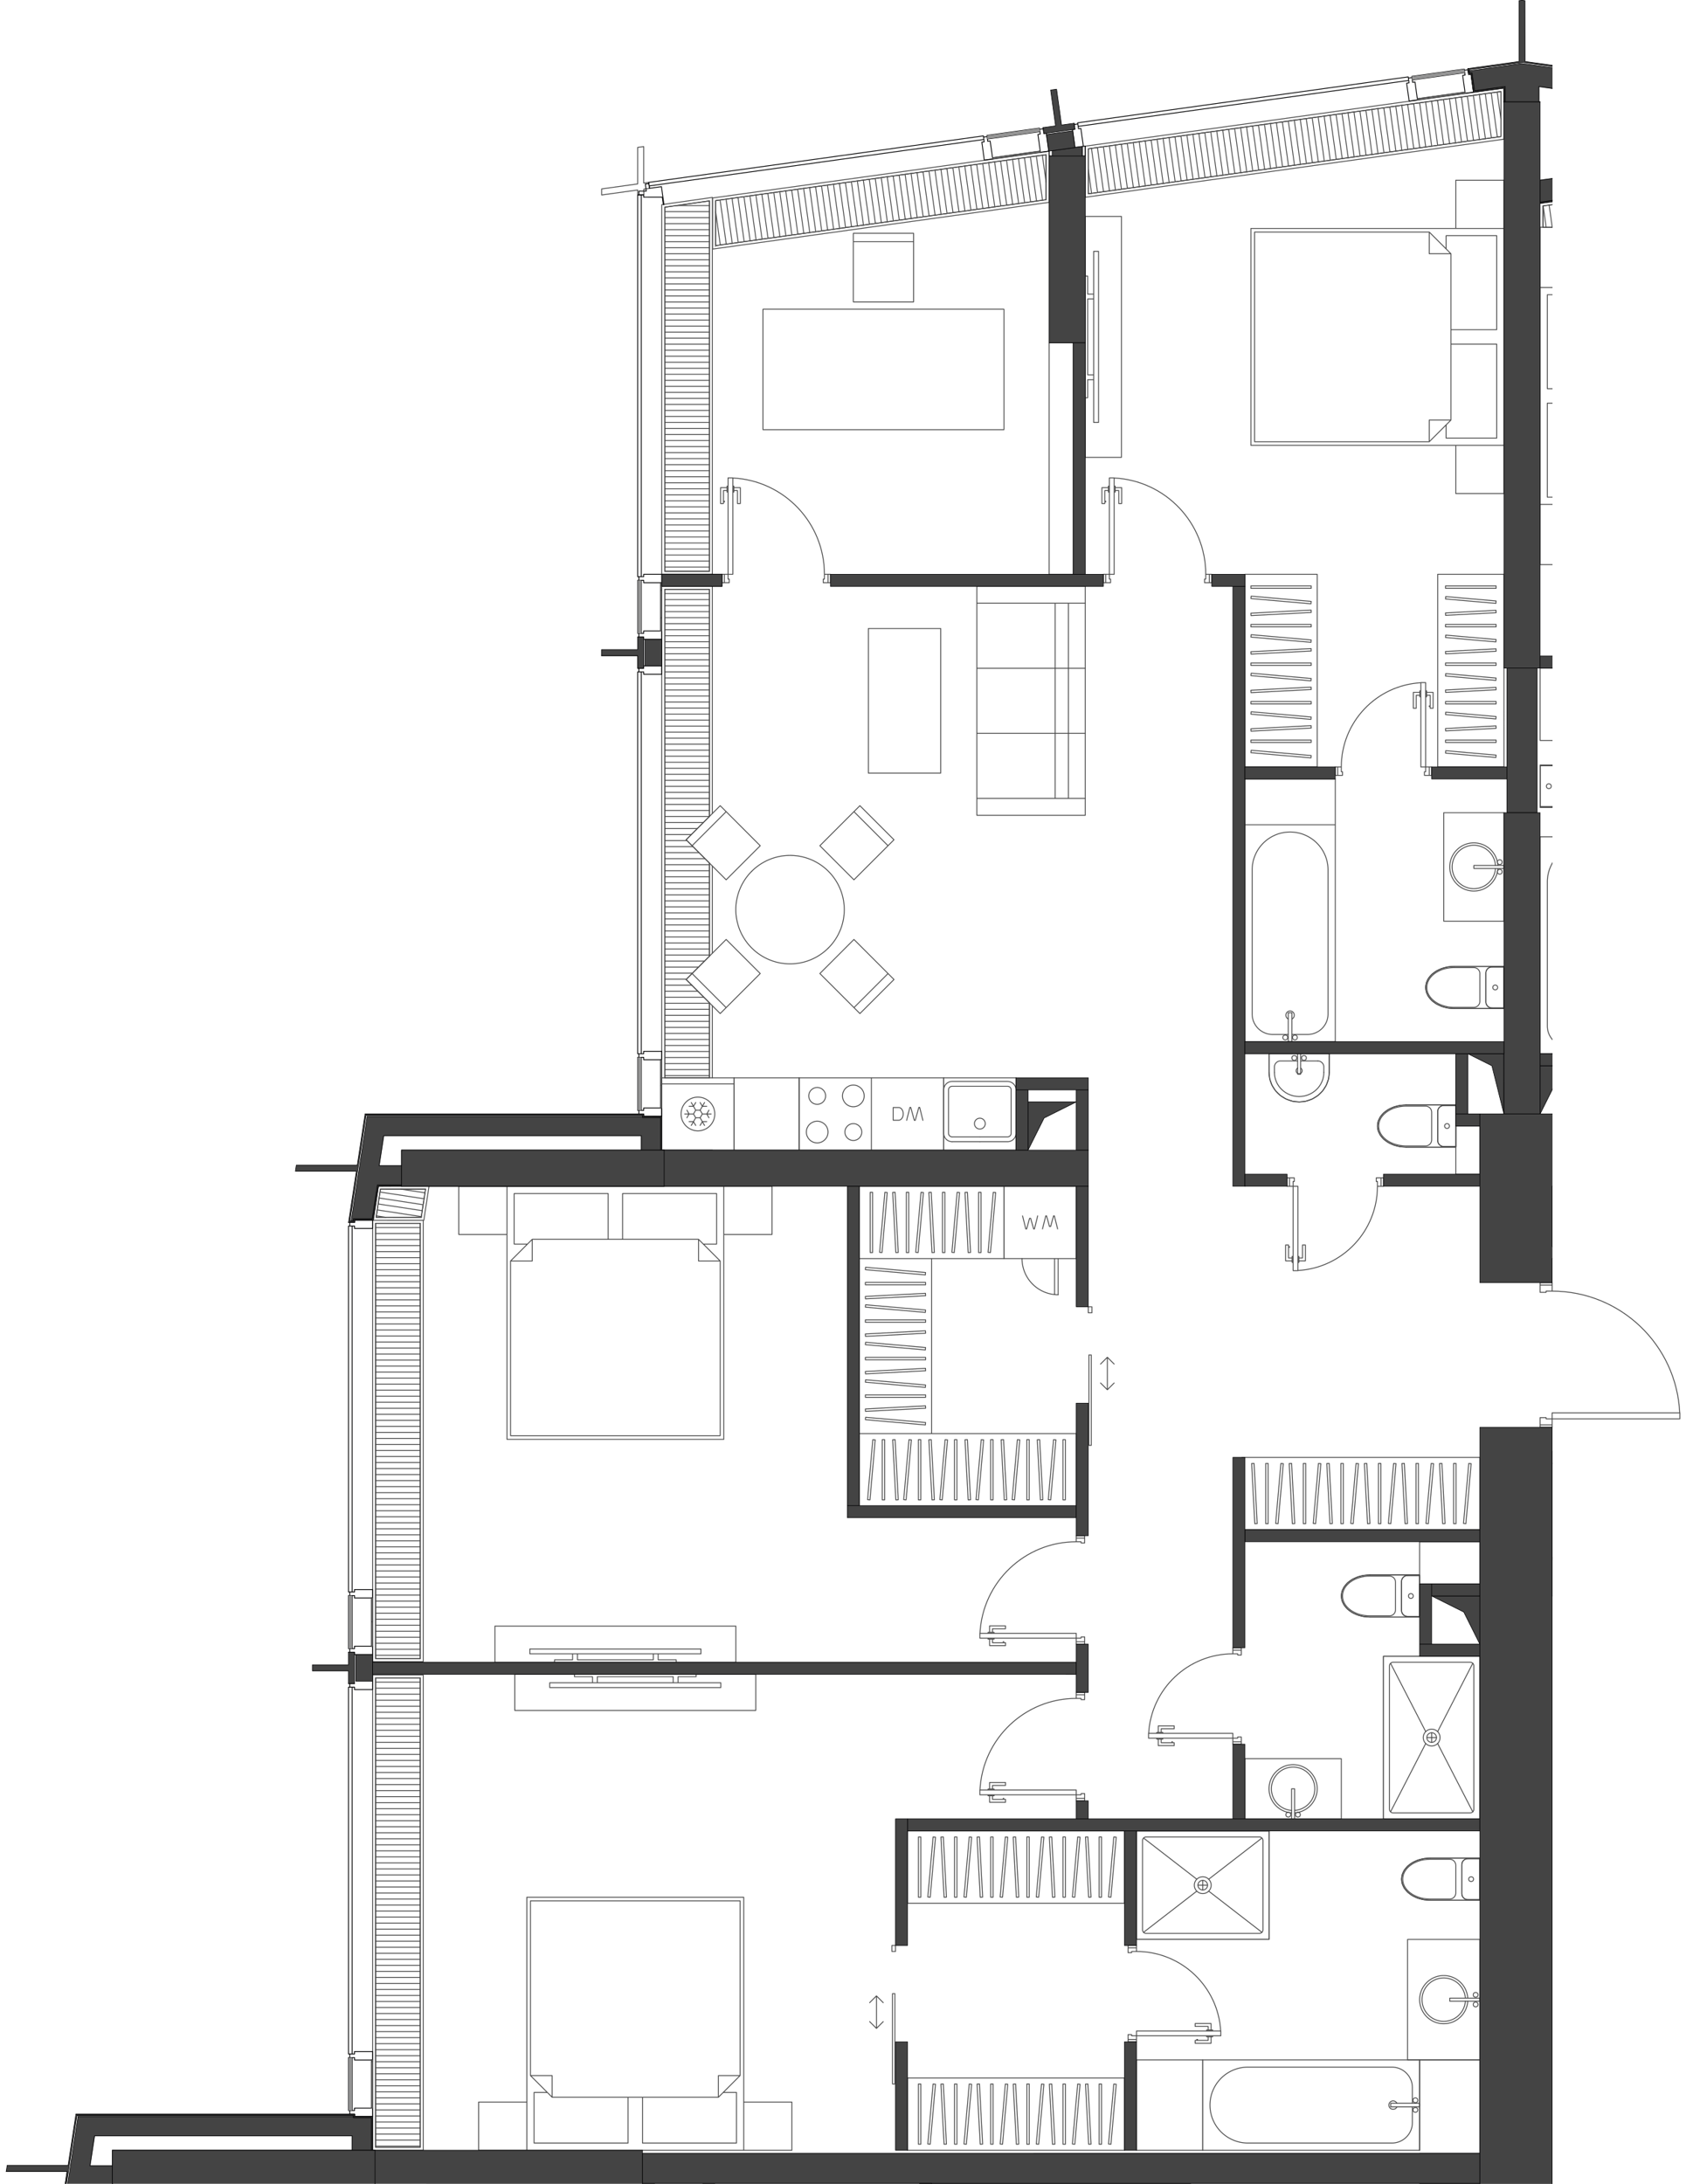 <svg version="1.1" xmlns="http://www.w3.org/2000/svg" xmlns:xlink="http://www.w3.org/1999/xlink" viewBox="47.756 0 284.245 368.139"><path fill="none" d="M47.756 368.113V0h261.741v215.225h22.504v27.422h-22.504v125.492l-261.741-.026z"></path><path d="M224.644 25.59c.005 0 .003-.008.008-.01l.008-.001h.004c.01-.003.005-.017.013-.023l.457-.063c.008.003.007.017.017.017.012 0 .012-.017.023-.023l5.038-.7c.008.004.007.018.017.018.013 0 .013-.017.023-.023l.464-.064c.01.004.01.018.02.018l.011-.001 70.5-9.783v8.527c0 .014.018.014.025.026v164.248h-4.062v174.688H119.145c-.011-.007-.011-.026-.025-.026h-8.452v-5.612c0-.003-.004-.003-.004-.005v-74.44c0-.003-.005-.002-.005-.005v-2.225c0-.003.005-.002.005-.005V205.75h.034a.07.07 0 0 0 .07-.06l.861-5.638h3.824c.005.001.005.01.01.01h44.282c.011 0 .011-.016.02-.02h.03v-.03c.004-.009.02-.009.02-.02v-6.094c0-.012-.016-.011-.02-.021v-.029h-.03c-.009-.005-.009-.02-.02-.02h-.407v-5.533a.075.075 0 0 0 .076-.075V98.174h-.005v-1.341c0-.003.005-.002.005-.005l.003-62.25.146-.02c.013.014.021.035.041.035h.01l.1-.014c.024-.004.027-.03.037-.048l8.112-1.155c-.005.012-.023.014-.02.028a.075.075 0 0 0 .084.064l56.717-7.878Z" fill="none"></path><clipPath id="a"><path fill="none" d="M47.756 368.113V0h261.741v215.225h22.504v27.422h-22.504v125.492l-261.741-.026z"></path></clipPath><g data-name="Layer 8" clip-path="url(#a)"><g data-name="Мебель" fill="none" stroke="#494949" stroke-linecap="round" stroke-linejoin="round" stroke-width=".15"><path d="M220.06 212.158a6.094 6.094 0 0 0 6.094 6.094m93.436-96.484a6.094 6.094 0 0 0 6.095-6.094" stroke-dasharray="0 0 0 0 0 0 0 0 0 0 0 0"></path><path d="M324.669 110.596V96.377m.812 14.219h-.812m.812-14.219v14.219m-.812-14.219h.812M229.2 302.548h-16.25m16.25-.812v.812m-16.25-.812h16.25m-16.25.812v-.812m-14.32 34.328v15.234m-.406-15.234h.406m-.406 15.234v-15.234m.406 15.234h-.406m-.102-22.344v-1.015m.61 1.015h-.61m.61-1.015v1.015m-.61-1.015h.61m56.875-34.938h-14.22m14.22-.812v.812m-14.219-.812h14.219m-14.219.812v-.812m12.187 50.984v-.812m0-.001h-14.218m0 0v.813m0 0h14.218M234.786 96.807v-16.25m.813 16.25h-.813m.813-16.25v16.25m-.813-16.25h.813M229.2 276.142h-16.25m16.25-.812v.812m-16.25-.812h16.25m-16.25.812v-.812m52.813-61.14h.812m0 0v-14.22m0 0h-.812m0 0v14.22m-34.43 29.452h.407m0 0v-15.234m0 0h-.407m0 0v15.234m.508-23.359h-.61m.001 0v1.016m0 0h.61m-.001 0v-1.016m56.266-105.218h-.813m0 0v14.218m0 0h.813m0 0v-14.218m-117.61-18.258v-16.25m.813 16.25h-.813m.813-16.25v16.25m-.813-16.25h.813m153.562 31.461h-1.219m1.219-.61v.61m-.203-.61h.203m-.203-.812v.812m-1.016-.812h1.016m-1.016 1.422v-1.422m1.219 1.422h-.813m.813-.61v.61m-.203-.61h.203m-.203-.812v.812m-.609-.812h.609m-.609 1.422v-1.422m.609-14.219v14.219m14.219 0c0-7.535-5.878-13.761-13.4-14.195m.765 2.109h-.61m.61 2.194V98.51m.487 2.194h-.487m.487-2.682v2.682m-1.096-2.682h1.097m-1.097.752h-.163m.163-1.016v1.016m-.163-1.016h.163m-1.747.752h.61m-.61 2.194V98.51m-.487 2.194h.487m-.487-2.682v2.682m1.096-2.682h-1.097m1.097.752h.163m-.163-1.016v1.016m.163-1.016h-.163m-.446 2.682v-.15m-93.438 202.055v1.219m-.609-1.219h.61m-.61.203v-.203m-.813.203h.813m-.813 1.016v-1.016m1.422 1.016H229.2m0-18.281h1.422m-1.422 1.015v-1.015m.813 1.015h-.813m.813.203v-.203m.609.203h-.61m.61-1.218v1.218m0 15.844v.813m-.609-.813h.61m-.61.203v-.203m-.813.203h.813m-.813.61v-.61m1.422.61H229.2m0-16.86v-.609m.813.609h-.813m.813.203v-.203m.609.203h-.61m.61-.812v.812m-1.422-.812h1.422m-17.672 16.859h16.25m0-16.25c-8.656 0-15.793 6.787-16.229 15.433m2.112-.767v.61m2.194-.61h-2.194m2.194-.488v.488m-2.681-.488h2.681m-2.681 1.097v-1.097m.751 1.097v.163m-1.015-.163h1.015m-1.015.163v-.163m.751 1.747v-.61m2.194.61h-2.194m2.194.488v-.488m-2.681.488h2.681m-2.681-1.098v1.098m.751-1.098v-.162m-1.015.162h1.015m-1.015-.162v.163m2.681.447h-.15m-21.345 38.77-1.15-1.15m1.15 1.15 1.149-1.15m-1.149-4.334-1.15 1.149m1.15-1.149 1.149 1.149m-1.149 4.132v-5.281m61.511-43.646v1.22m-.609-1.22h.608m-.608.203v-.203m-.813.203h.812m-.812 1.016v-1.016m1.422 1.016h-1.422m0-16.25h1.422m-1.422 1.016v-1.016m.813 1.016h-.813m.813.203v-.203m.609.203h-.61m.61-1.219v1.219m0 13.812v.813m-.609-.813h.608m-.608.203v-.203m-.813.203h.812m-.812.609v-.609m1.422.609h-1.422m0-14.827v-.61m.813.61h-.813m.813.203v-.203m.609.203h-.61m.61-.813v.813m-1.422-.813h1.422m-15.641 14.828h14.219m0-14.218c-7.535 0-13.762 5.877-14.195 13.4m2.108-.766v.61m2.194-.61h-2.193m2.193-.487v.487m-2.681-.487h2.681m-2.681 1.096v-1.096m.752 1.096v.163m-1.015-.163h1.015m-1.015.163v-.163m.75 1.747v-.61m2.194.61h-2.193m2.193.487v-.487m-2.681.487h2.681m-2.681-1.096v1.097m.752-1.097V293m-1.015.164h1.015m-1.015-.163v.163m2.68.446h-.149m-7.366 50.579h1.422m0 0v-1.016m0 0h-.813m0 0v-.203m0 0h-.61m.001 0v1.219m0-16.25v1.219m0 0h.61m-.001 0v-.204m0 0h.813m0 0v-1.015m0 0h-1.422m0 15.844h1.422m0 0v-.61m0 0h-.813m0 0v-.203m0 0h-.61m.001 0v.813m1.422-15.438h-1.422m0 0v.813m0 0h.61m-.001 0v-.204m0 0h.813m0 0v-.609m14.218 14.828h-14.218m14.195-.819c-.434-7.522-6.66-13.4-14.195-13.4m12.086 12.635v.61m-2.194-.61h2.194m-2.194-.488v.488m2.681-.488h-2.681m2.681 1.097v-1.097m-.751 1.097v.163m1.015-.163h-1.015m1.015.162v-.162m-.751 1.747v-.61m-2.194.61h2.194m-2.194.488v-.488m2.681.488h-2.681m2.681-1.097v1.097m-.751-1.097v-.163m1.015.163h-1.015m1.015-.163v.163m-2.681.447h.15M234.99 98.23h-1.22m1.22-.61v.61m-.204-.61h.203m-.203-.813v.813m-1.016-.813h1.016m-1.016 1.423v-1.423m18.282 0v1.422m-1.016-1.422h1.016m-1.016.813v-.813m-.203.813h.203m-.203.61v-.61m1.219.61h-1.219m-15.843 0h-.813m.813-.61v.61m-.204-.61h.203m-.203-.813v.813m-.609-.813h.61m-.61 1.423v-1.423m16.859 0h.61m-.61.813v-.813m-.203.813h.203m-.203.61v-.61m.813.61h-.813m.813-1.423v1.422m-16.86-17.672v16.25m16.25 0c0-8.657-6.786-15.794-15.432-16.23m.766 2.113h-.609m.609 2.194V82.69m.488 2.194h-.487m.487-2.681v2.68m-1.097-2.68h1.097m-1.097.751h-.162m.162-1.015v1.015m-.162-1.015h.162m-1.746.751h.609m-.609 2.194V82.69m-.488 2.194h.488m-.488-2.681v2.68m1.097-2.68h-1.097m1.097.751h.162m-.162-1.015v1.015m.162-1.015h-.162m-.447 2.681v-.15m-3.555 191.469v1.219m-.609-1.219h.61m-.61.203v-.203m-.813.203h.813m-.813 1.016v-1.016m1.422 1.016H229.2m0-18.281h1.422m-1.422 1.015v-1.015m.813 1.015h-.813m.813.203v-.203m.609.203h-.61m.61-1.218v1.218m0 15.844v.813m-.609-.813h.61m-.61.203v-.203m-.813.203h.813m-.813.61v-.61m1.422.61H229.2m0-16.86v-.61m.813.61h-.813m.813.203v-.203m.609.203h-.61m.61-.812v.812m-1.422-.812h1.422m-17.672 16.859h16.25m0-16.25c-8.656 0-15.793 6.787-16.229 15.433m2.112-.767v.61m2.194-.61h-2.194m2.194-.488v.488m-2.681-.488h2.681m-2.681 1.097v-1.097m.751 1.097v.163m-1.015-.163h1.015m-1.015.163v-.163m.751 1.747v-.61m2.194.61h-2.194m2.194.487v-.487m-2.681.487h2.681m-2.681-1.096v1.096m.751-1.096v-.163m-1.015.163h1.015m-1.015-.163v.163m2.681.447h-.15m47.884-78.203v1.422m0-.001h1.016m0 0v-.812m0 0h.203m0 0v-.61m0 .001h-1.219m16.25 0h-1.219m0 0v.609m0 0h.204m0 0v.813m0-.001h1.015m0 0v-1.421m-15.844 0v1.422m0-.001h.61m0 0v-.812m0 0h.203m0 0v-.61m0 .001h-.813m15.437 1.421v-1.421m0 0h-.812m0 0v.609m0 0h.204m0 0v.813m0-.001h.609m-14.828 14.22v-14.22m.819 14.196c7.522-.434 13.4-6.66 13.4-14.195m-12.635 12.085h-.61m.61-2.193v2.193m.488-2.193h-.488m.488 2.681v-2.681m-1.097 2.681h1.097m-1.097-.752h-.163m.163 1.016v-1.016m-.163 1.016h.163m-1.747-.752h.61m-.61-2.193v2.193m-.488-2.193h.488m-.488 2.681v-2.681m1.097 2.681h-1.097m1.097-.752h.163m-.163 1.016v-1.016m.163 1.016h-.163m-.447-2.681v.149m-30.707 23.996 1.149-1.149m-1.149 1.149-1.15-1.149m1.15-4.335 1.149 1.149m-1.149-1.149-1.15 1.149m1.15 4.132v-5.281m54.676-98.083v-1.422m0 0h-1.015m0 0v.813m0 0h-.204m0 0v.61m0-.001h1.22m-16.251 0h1.219m-.001 0v-.61m0 .001h-.202m0 0v-.813m0 0h-1.016m0 0v1.422m15.844 0v-1.422m0 0h-.61m.001 0v.813m0 0h-.204m0 0v.61m0-.001h.813m-15.438-1.422v1.422m0 0h.813m-.001 0v-.61m0 .001h-.202m0 0v-.813m0 0h-.61m14.829-14.218v14.218m-.819-14.195c-7.523.434-13.4 6.66-13.4 14.195m12.634-12.086h.61m-.61 2.194v-2.194m-.487 2.194h.487m-.487-2.681v2.681m1.097-2.681h-1.097m1.097.751h.162m-.162-1.015v1.015m.162-1.015h-.162m1.746.751h-.609m.609 2.194v-2.194m.488 2.194h-.488m.488-2.681v2.681m-1.097-2.681h1.097m-1.097.751h-.162m.162-1.015v1.015m-.162-1.015h.162m.447 2.681v-.15M170.7 98.23h-1.218m1.218-.61v.61m-.203-.61h.204m-.204-.813v.813m-1.015-.813h1.015m-1.015 1.423v-1.423m18.281 0v1.422m-1.016-1.422h1.016m-1.016.813v-.813m-.203.813h.203m-.203.61v-.61m1.219.61h-1.219m-15.844 0h-.812m.812-.61v.61m-.203-.61h.204m-.204-.813v.813m-.609-.813h.61m-.61 1.423v-1.423m16.859 0h.61m-.61.813v-.813m-.203.813h.203m-.203.61v-.61m.813.61h-.813m.813-1.423v1.422m-16.86-17.672v16.25m16.25 0c0-8.657-6.786-15.794-15.432-16.23m.767 2.113h-.61m.61 2.194V82.69m.488 2.194h-.488m.488-2.681v2.68m-1.098-2.68h1.097m-1.097.751h-.162m.162-1.015v1.015m-.162-1.015h.162m-1.746.751h.609m-.609 2.194V82.69m-.488 2.194h.488m-.488-2.681v2.68m1.097-2.68h-1.097m1.097.751h.162m-.162-1.015v1.015m.162-1.015h-.162m-.447 2.681v-.15"></path><circle cx="315.833" cy="176.916" r=".406"></circle><path d="M314.716 177.627v-4.875m0 0h.61m-.001 0v4.875m0 0h-.61"></path><circle cx="314.208" cy="176.916" r=".406"></circle><path d="M307.403 177.627h15.235m0 0v-36.563m0 0h-15.235m0 0v36.563m7.313-1.219h-2.64m3.249-2.608a.71.71 0 1 0-.61 0m-6.093-.845a3.453 3.453 0 0 0 3.453 3.453m9.344-27.726a6.398 6.398 0 0 0-12.797 0m14.016 28.945v-36.563m0 0h-15.235m0 36.563v-36.563m15.235 36.563h-15.235m10.563-1.219a3.453 3.453 0 0 0 3.453-3.453m0-24.273v24.273m-12.797 0v-24.273m9.344 27.726h-2.64m-4.876-46.312c0-.561-.455-1.016-1.015-1.016m0 0h-2.032m0 0v6.906m0 0h2.032m0 0c.56 0 1.015-.454 1.015-1.015m0-.001v-4.874m5.332 5.992 1.074-.09 1.02-.262.914-.424.764-.562.575-.674.356-.752.121-.79-.12-.792-.357-.751-.575-.674-.764-.563-.915-.423-1.02-.263-1.073-.09m0 .001h-8.379m0 0v7.109m0 0h8.38"></path><path d="M310.45 130.096c0-.561-.455-1.016-1.015-1.016m1.015 5.89v-4.874m-1.015 5.89c.56 0 1.015-.454 1.015-1.015m-3.047 1.015v-6.906"></path><circle cx="308.876" cy="132.533" r=".406"></circle><path d="M309.435 129.08h-2.032m2.032 6.906h-2.032m8.379.102c2.665 0 4.824-1.592 4.824-3.555s-2.16-3.554-4.824-3.554"></path><path d="M315.782 135.885c2.552 0 4.621-1.5 4.621-3.352s-2.069-3.351-4.62-3.351m-4.317 3.351v-2.336m1.015-1.015c-.56 0-1.015.454-1.015 1.015m-4.063 5.891h8.38m-8.38-7.109h8.38m-8.38 7.109v-7.11m4.063 5.892c0 .56.455 1.015 1.015 1.015m3.301 0h-3.3m-.001-6.703h3.301m-4.316 5.688v-2.337m21.074 52.804a3.656 3.656 0 1 0-.508 0"></path><path d="M332.54 185.744a4.062 4.062 0 1 0-.508 0"></path><circle cx="331.474" cy="187.072" r=".406"></circle><path d="M322.638 187.783v-12.187m0 0h19.296m0 12.187h-19.296m0 0h19.296m-19.296-12.187v12.187m19.296-12.187h-19.296m-88.613 192.46h.507m-9.394 0h18.281m.001 0h-18.282m0 0h-20.312m0 0v17.265m20.312-17.265h-20.312m0 17.265v-17.265m43.672 0h-5.079M224.63 57.783v39.024m0 0h4.063m0 0V57.783m0 0h-4.063m25.899 304.687v-15.234m0 0h-11.172m0 0v15.234m0 0h11.172"></path><circle cx="286.38" cy="355.665" r=".406"></circle><path d="M287.09 354.548h-4.874m0 0v.61m0-.001h4.875m-.001 0v-.609"></path><circle cx="286.38" cy="354.04" r=".406"></circle><path d="M287.09 347.236h-36.56m-.001 0v15.234m0 0h36.562m-.001 0v-15.234m-1.218 7.312v-2.64m-2.608 2.64a.711.711 0 1 0 0 .61m2.608-3.25a3.453 3.453 0 0 0-3.453-3.454m-24.273 0a6.398 6.398 0 0 0 0 12.797m28.944 1.219h-36.56m-.001 0v-15.234m36.561 0h-36.56m36.56 15.234v-15.234m-4.671 14.015a3.453 3.453 0 0 0 3.453-3.453m-27.726 3.453h24.273m0-12.797h-24.273m27.726 9.344v-2.64m8.328-40.828v4.874m0 0c0 .561.455 1.016 1.016 1.016m0 0h2.031m0 0v-6.906m0 0h-2.03m-.001 0c-.56 0-1.015.455-1.015 1.015m-5.332 5.993h8.378m0 0v-7.11m0 0h-8.378m0 0-1.074.09-1.02.262-.914.424-.764.563-.575.674-.357.751-.12.791.12.791.357.751.575.674.764.563.914.424 1.02.263 1.074.089"></path><path d="M295.216 313.314c-.56 0-1.015.455-1.015 1.015m-.001 4.875v-4.875m0 4.875c0 .561.455 1.016 1.016 1.016m2.031 0v-6.906"></path><circle cx="295.775" cy="316.767" r=".406"></circle><path d="M295.216 313.314h2.031m-2.031 6.906h2.031m-8.378-7.008c-2.665 0-4.825 1.592-4.825 3.555s2.16 3.555 4.825 3.555"></path><path d="M288.869 313.415c-2.553 0-4.622 1.501-4.622 3.352s2.07 3.352 4.622 3.352m4.316-3.352v-2.336m0 0c0-.56-.455-1.016-1.016-1.016m5.078 6.907h-8.378m8.378-7.11h-8.378m8.378 7.11v-7.11m-5.077 6.907c.56 0 1.015-.455 1.015-1.016m-4.316 1.016h3.3m.001-6.704h-3.301m4.316 5.688v-2.336m1.616 20.059a3.656 3.656 0 1 0 0 .507"></path><path d="M295.208 336.826a4.062 4.062 0 1 0 0 .507"></path><circle cx="296.536" cy="337.892" r=".406"></circle><path d="M297.247 336.826h-5.078m.001 0v.507m0 0h5.077m0 0v-.507"></path><circle cx="296.536" cy="336.267" r=".406"></circle><path d="M285.06 326.923h12.187m0 20.313H285.06m0 0v-20.313m12.187 0v20.313m0 0H285.06m12.187-20.313v20.313m-12.187-20.313h12.187m-12.187 20.313v-20.313m-45.703-18.281v18.281m0 0H261.7m0 0v-18.281m0 0h-22.343m11.172 8.328v1.625m-.813-.812h1.625"></path><circle cx="250.529" cy="317.783" r=".813"></circle><path d="m251.534 318.788 8.972 6.941m-10.983-6.941-8.972 6.941"></path><circle cx="250.529" cy="317.783" r="1.422"></circle><path d="m240.55 309.836 8.973 6.941m10.983-6.941-8.972 6.941m10.166-8.135v18.281m0 0h-22.343m0-18.281v18.281m22.343-18.281h-22.343m21.328 1.625a.61.61 0 0 0-.61-.61m.61 15.641v-15.031m-.61 15.641a.61.61 0 0 0 .61-.61m-19.703.61h19.093m-19.703-.61c0 .337.273.61.61.61m-.61-15.641v15.031m.61-15.64a.61.61 0 0 0-.61.609m19.703-.609h-19.093m43.062-38.188c0 .561.455 1.016 1.016 1.016m0 0h2.03m0 0v-6.906m0 0h-2.03m0 0c-.561 0-1.016.454-1.016 1.015m0 0v4.875m-5.332-5.992-1.073.09-1.02.262-.915.424-.764.562-.574.674-.357.752-.121.79.12.792.358.751.574.674.764.563.915.423 1.02.263 1.073.09m0-.001h8.379m-.001 0v-7.109m0 0h-8.378"></path><path d="M284.044 271.47c0 .561.455 1.016 1.016 1.016m-1.016-5.891v4.875m1.016-5.89c-.561 0-1.016.454-1.016 1.015m3.046-1.015v6.906"></path><circle cx="285.618" cy="269.033" r=".406"></circle><path d="M285.06 272.486h2.03m-2.03-6.906h2.03m-8.378-.102c-2.664 0-4.824 1.592-4.824 3.555s2.16 3.554 4.824 3.554"></path><path d="M278.712 265.681c-2.552 0-4.621 1.5-4.621 3.352s2.069 3.351 4.621 3.351m4.316-3.351v2.336m-1.015 1.015c.56 0 1.015-.454 1.015-1.015m4.062-5.891h-8.378m8.378 7.109h-8.378m8.378-7.109v7.11m-4.062-5.891c0-.561-.454-1.016-1.015-1.016m-3.301 0h3.3m.001 6.703h-3.301m4.316-5.687v2.336m4.062-9.141v7.11m0 0h10.157m0 0v-7.11m0 0h-10.156m35.547-82.265h-5.078m0 0v10.156m0 0h5.078m0 0v-10.156m-115.781 16.25h12.187m0 0v-12.188m0 .001h-12.187m0 0v12.187m12.187 0v-12.188m0 .001h-12.187m0 12.187v-12.188m12.187 12.188h-12.187m6.093-1.422h-4.671m4.671-.813h-4.671"></path><circle cx="212.951" cy="189.408" r=".914"></circle><path d="M217.622 191.642a.61.61 0 0 0 .61-.609m0-7.313v7.313m0-7.313a.61.61 0 0 0-.61-.609m-9.343 0h9.343m-9.343 0a.61.61 0 0 0-.61.61m.001 7.312v-7.312m0 7.312c0 .337.272.61.609.61m9.343-.001h-4.671m-4.672-9.343c-.786 0-1.422.636-1.422 1.422m12.187-.001c0-.785-.636-1.421-1.422-1.421m-10.765 8.734c0 .785.636 1.422 1.422 1.422m9.343 0c.786 0 1.422-.637 1.422-1.422m-12.187 0v-7.312m1.422-1.422h9.343m1.422 1.421v7.313m-1.422 1.422h-4.671m77.187-.203c0 .56.454 1.015 1.015 1.015m0 0h2.032m0 0v-6.906m0 0h-2.032m0 0c-.56 0-1.015.455-1.015 1.016m0 0v4.875m-5.332-5.992-1.074.089-1.02.263-.914.423-.764.563-.575.674-.357.751-.12.791.12.791.357.752.575.674.764.562.915.424 1.02.263 1.073.089m0 0h8.379m0 0v-7.11m0 .001h-8.38"></path><path d="M290.138 192.252c0 .56.454 1.015 1.015 1.015m-1.015-5.89v4.875m1.015-5.891c-.56 0-1.015.455-1.015 1.016m3.047-1.016v6.906"></path><circle cx="291.712" cy="189.814" r=".406"></circle><path d="M291.153 193.267h2.032m-2.032-6.906h2.032m-8.379-.101c-2.665 0-4.824 1.591-4.824 3.554s2.16 3.555 4.824 3.555"></path><path d="M284.806 186.463c-2.552 0-4.621 1.5-4.621 3.351s2.069 3.352 4.62 3.352m4.317-3.352v2.336m-1.015 1.016c.56 0 1.015-.455 1.015-1.016m4.063-5.89h-8.38m8.38 7.109h-8.38m8.38-7.109v7.109m-4.063-5.891c0-.56-.455-1.015-1.015-1.015m-3.301 0h3.3m.001 6.703h-3.301m4.316-5.688v2.336"></path><circle cx="265.966" cy="178.338" r=".406"></circle><path d="M267.032 177.627v3.453m0 0h-.507m0 0v-3.453m0 0h.507"></path><circle cx="267.591" cy="178.338" r=".406"></circle><path d="m261.7 180.775.128 1.108.375 1.052.605.943.804.788.963.593 1.073.368 1.13.125 1.13-.125 1.074-.368.963-.593.804-.788.605-.943.375-1.052.128-1.108m0 0v-3.148m0 0H261.7m0 0v3.148"></path><path d="M261.7 180.775c0 2.749 2.274 4.977 5.078 4.977s5.079-2.228 5.079-4.977"></path><path d="M262.614 180.775c0 2.244 1.865 4.063 4.164 4.063s4.165-1.82 4.165-4.063m-3.86-1.929h2.844"></path><path d="M266.525 180.051a.508.508 0 1 0 .507 0m3.91-.19c0-.56-.454-1.015-1.015-1.015m-8.227-1.219v3.148m10.157-3.148v3.148m-10.157-3.148h10.157m-8.227 1.219c-.56 0-1.016.454-1.016 1.015m0 .914v-.914m8.328 0v.914m-7.312-1.929h2.844m31.789-9.953c0 .56.454 1.015 1.015 1.015m0 0h2.032m0 0v-6.906m0 0h-2.032m0 0c-.56 0-1.015.455-1.015 1.016m0 0v4.875m-5.333-5.993-1.073.09-1.02.262-.914.424-.764.563-.575.674-.357.751-.12.791.12.791.357.751.575.674.764.563.915.424 1.02.263 1.073.089m-.001 0h8.38m0 0v-7.11m0 0h-8.38"></path><path d="M298.263 168.893c0 .56.454 1.015 1.015 1.015m-1.015-5.89v4.875m1.015-5.891c-.56 0-1.015.455-1.015 1.016m3.047-1.016v6.906"></path><circle cx="299.837" cy="166.455" r=".406"></circle><path d="M299.278 169.908h2.032m-2.032-6.906h2.032m-8.38-.102c-2.664 0-4.823 1.592-4.823 3.555s2.16 3.555 4.824 3.555"></path><path d="M292.93 163.103c-2.551 0-4.62 1.501-4.62 3.352s2.069 3.352 4.62 3.352m4.317-3.352v2.336m-1.016 1.016c.561 0 1.016-.455 1.016-1.016m4.063-5.891h-8.38m8.38 7.11h-8.38m8.38-7.11v7.11m-4.063-5.89c0-.562-.455-1.017-1.016-1.017m-3.301 0h3.301m0 6.704h-3.3m4.316-5.687v2.335m2.632-20.566a3.656 3.656 0 1 0 0 .507"></path><path d="M300.286 145.889a4.062 4.062 0 1 0 0 .507"></path><circle cx="300.599" cy="145.33" r=".406"></circle><path d="M301.31 146.396h-5.079m0 0v-.507m0 0h5.079m0 0v.507"></path><circle cx="300.599" cy="146.955" r=".406"></circle><path d="M301.31 155.283h-10.157m0-18.281h10.157m-10.157 18.281v-18.281m10.157 0v18.281m0-18.281h-10.157m10.157 18.281v-18.281m-10.157 18.281h10.157m-10.157-18.281v18.281m-10.156 123.906v27.422m0-.001h16.25m0 0v-27.42m0-.001h-16.25m7.313 13.711h1.625m-.813-.813v1.625"></path><circle cx="289.122" cy="292.9" r=".813"></circle><path d="m290.128 293.905 5.925 11.512m-5.925-13.523 5.925-11.51"></path><circle cx="289.122" cy="292.9" r="1.422"></circle><path d="m282.191 280.383 5.926 11.511m-5.926 13.523 5.926-11.512m-7.12 12.705h16.25m0 0v-27.42m-16.25-.001h16.25m-16.25 27.421v-27.42m1.016 25.796c0 .336.273.61.61.61m12.999-.001h-13m13 0a.61.61 0 0 0 .61-.61m-.001-24.171v24.172m0-24.172a.61.61 0 0 0-.609-.61m-13 .001h13m-13 0a.61.61 0 0 0-.61.609m.001 24.172v-24.172m11.172-91v8.125m0 .001h4.062m0 0v-8.126m0 0h-4.062m-76.172 10.156v12.188m0 0H229.2m0 0v-12.187m0-.001h-12.187m0 12.188H229.2m0 0v-12.187m0-.001h-12.187m0 0v12.188m8.531 0v6.063m.61-6.063h-6.094m6.094 0v6.094m-1.954-13.284.492 1.78m-.632-1.78h.14m-.687 2.192.546-2.192m.824 1.78h-.191m.683-1.78-.492 1.78m.632-1.78h-.14m.686 2.192-.546-2.192m-3.501 2.192-.492-1.78m.632 1.78h-.14m.686-2.192-.546 2.192m-.824-1.78h.192m-.683 1.78.492-1.78m-.633 1.78h.14m-.686-2.192.546 2.192"></path><circle cx="266.067" cy="174.885" r=".406"></circle><path d="M264.95 175.596v-4.875m0-.001h.61m0 0v4.876m0 0h-.61"></path><circle cx="264.443" cy="174.885" r=".406"></circle><path d="M257.638 175.596h15.234m0 0v-36.563m0 0h-15.234m0 0v36.563m7.312-1.219h-2.64m3.25-2.607a.71.71 0 1 0-.61 0m-6.093-.846a3.453 3.453 0 0 0 3.453 3.453m9.343-27.727a6.398 6.398 0 0 0-12.796 0m14.015 28.946v-36.563m0 0h-15.234m0 36.563v-36.563m15.234 36.563h-15.234m10.562-1.219a3.453 3.453 0 0 0 3.453-3.453m0-24.274v24.274m-12.796 0V146.65m9.343 27.727h-2.64m-7.922-43.062v7.718m0 0h15.234m0 0v-7.718m0 0h-15.234m8.379 173.865a3.656 3.656 0 1 0-.508 0"></path><path d="M266.017 305.587a4.062 4.062 0 1 0-.508 0"></path><circle cx="266.575" cy="305.9" r=".406"></circle><path d="M265.509 306.61v-5.077m0 0h.508m0 0v5.078m0-.001h-.508"></path><circle cx="264.95" cy="305.9" r=".406"></circle><path d="M257.638 306.61v-10.155m16.25 0v10.156m-16.25-10.156h16.25m0 10.155h-16.25m16.25 0v-10.155m-16.25 10.155h16.25m-16.25-10.155v10.156m16.25-10.156h-16.25m49.765-171.64h12.188m-.001 0v-12.188m0 0h-12.187m0 0v12.188m12.187 0v-12.188m0 0h-12.187m0 0v12.188m0 0h12.188m-.001-8.532h6.064m-6.064-.609v6.094m0-6.094h6.095m-13.284 1.954 1.78-.492m-1.78.632v-.14m2.192.687-2.192-.547m1.779-.823v.19m-1.779-.682 1.78.492m-1.78-.632v.14m2.192-.687-2.192.547m2.192 3.501-1.78.492m1.78-.632v.14m-2.192-.687 2.192.547m-1.779.823v-.191m1.779.683-1.78-.492m1.78.633v-.141m-2.192.687 2.192-.547m-27.502 226.107v15.234m0 .508h10.156m0 0v-15.742m0 0h-10.156m10.156 20.82h-10.156m10.156 26.914v-26.914M316.34 67.963h-7.718m0 0v15.843m0 0h8.531m0 0v-2.234m0-31.89h-8.53m-.001 0v15.843m0 0h7.719m.812-13.609v-2.234m-1.625-11.375h-8.125m0 0v10.156m0 0h8.125m0 0V38.307m-8.125 10.156v36.562m0 0h42.656m.001-36.562h-42.657m8.125 36.562h-8.125m0 0v10.156m0 0h8.125m0 0V85.025m.812-32.297V80.76m0 0 3.657 3.656m0 0h29.453m0-35.344h-29.453m0 0-3.656 3.656m-.001 28.032 3.657 3.656m0 0V80.76m0 0h-3.656m-.001-28.032h3.657m0 0v-3.656m0 0-3.656 3.656M140.029 352.72h-2.234m0 0v8.531m0 0h15.843m0 0v-7.718m18.282-.813h-2.235m-13.609.813v7.718m0 0h15.843m.001 0v-8.531m9.343 1.625h-8.125m0 0v8.125m0 0h8.125m0 0v-8.125m-8.125 8.125v-42.656m0 0h-36.562m0 0v42.656m0 0h36.562m-36.562-8.125h-8.125m-.001 0v8.125m0 0h8.126m0 0v-8.125m32.297-.812 3.656-3.657m0 0v-29.453m0 0h-35.344m0 0v29.453m0 0 3.656 3.657m0 0h28.032m-28.032 0v-3.657m0 0h-3.656m0 0 3.656 3.657m28.032 0 3.656-3.657m0 0h-3.656m0 0v3.657m6.297-65.203v-6.094m0 0h-40.625m0 0v6.094m0 0h40.624m-26.71-4.672v-1.016m0 0h12.796m0 0v1.016m0 0h.813m0 0v-1.016m0 0h3.047m0 0v-.406m0 0h-20.516m.001 0v.406m0 0h3.046m0 0v1.016m0 0h.813m20.82.812v-.812m0 0h-28.844m0 0v.812m0 0h28.844m0 0v-.812m0 0h-28.844m0 0v.812m0 0h28.844m-.203 3.86h6.093m.001-6.094v6.094m-40.625 0h6.093m-6.093-6.094v6.094m40.625-6.094h-40.625m6.093 6.094h28.438M292.372 55.572h7.719m-.001 0V39.728m0 0h-8.53m0 0v2.235m0 31.89h8.53m0 0V58.01m0 0h-7.718m-.812 13.609v2.234m1.625 9.344h8.125m0 0v-8.125m0 0h-8.125m0 0v8.125m8.125-8.125V38.51m0 0h-42.656m0 0v36.562m0 0h42.656m-8.125-36.562h8.125m0 0v-8.125m0 0h-8.125m0 0v8.125m-.813 32.297V42.775m0 0-3.656-3.656m0 .001h-29.453m0 0v35.343m0 0h29.453m0 0 3.656-3.656m0-28.032-3.656-3.656m0 .001v3.655m0 0h3.656m0 28.032h-3.656m0 0v3.656m0 0 3.656-3.656M192.73 170.859l-1.005-1.006m0 0-5.746-5.745m5.746-5.745 5.745 5.745m0 0 1.005 1.006m0 0-5.745 5.745m4.74-6.751-5.745 5.745m5.745-5.745-5.745 5.745m0-11.49-5.746 5.745m-22.549 1.006 1.005-1.006m0 0 5.745-5.745m5.745 5.745-5.745 5.745m0 0-1.005 1.006m0 0-5.746-5.745m6.751 4.739-5.745-5.745m5.745 5.745-5.745-5.745m11.49 0-5.745-5.745m28.295-16.805-1.005 1.006m0 0-5.745 5.745m-5.745-5.745 5.745-5.746m0 0 1.005-1.005m0 0 5.745 5.745m-6.75-4.74 5.745 5.746m-5.745-5.746 5.745 5.746m-11.49 0 5.745 5.745m-22.55-12.496 1.005 1.005m0 0 5.745 5.746m-5.745 5.745-5.745-5.745m0 0-1.006-1.006m.001 0 5.745-5.745m-4.74 6.751 5.745-5.746m-5.745 5.746 5.745-5.746m0 11.491 5.745-5.745m11.491 17.236a9.14 9.14 0 1 0-12.927-12.927"></path><path d="M174.489 146.873a9.14 9.14 0 1 0 12.927 12.926m18.933-29.476v-24.375m0 0h-12.187m0 0v24.375m0 0h12.187m19.297 4.265h-13.203m18.281 0h-2.844m0 0h-2.234m0-32.906h2.234m0 0h2.844m-18.281 0h13.203m0 32.906v-32.906m-13.203 0v32.906m18.281-32.906v32.906m-2.844-32.906v32.906m-15.437-32.906h18.28m.001 0v-2.844m0 0h-18.281m0 0v2.844m18.281 32.906h-18.281m0 0v2.844m0 0h18.28m.001 0v-2.844m-2.844-10.968h-2.234m2.234 0h2.844m-11.172 0h6.094m-2.031 0h-11.172m15.437-10.97h-2.234m2.234 21.938h-3.23m3.23-32.906h-3.23m3.23 10.968h2.844m-2.844 21.938h2.844m-2.844-32.906h2.844m-11.172 10.968h6.094m-6.094 21.938h11.172m-11.172-32.906h11.172m-7.109 10.968h-11.172m11.172 21.938h-11.172m11.172-32.906h-11.172m-5.649 207.972-.406.021m.937 10.121-.531-10.142m.126 10.164.405-.022m-.937-10.121.532 10.143m-4.329-10.16h.406m-.406 10.156v-10.156m.406 10.156h-.406m.406-10.156v10.156m2.069-10.154.404.035m-1.29 10.082.886-10.118m-.481 10.153-.404-.035m1.289-10.082-.885 10.117m8.303-10.158-.406.021m.938 10.121-.532-10.142m.125 10.164.406-.022m-.937-10.121.531 10.143m-4.328-10.16h.406m-.406 10.156v-10.156m.406 10.156h-.406m.406-10.156v10.156m5.688-10.156h.406m-.406 10.156v-10.156m.406 10.156h-.406m.406-10.156v10.156m-4.025-10.154.404.035m-1.29 10.082.886-10.118m-.481 10.153-.405-.035m1.29-10.082-.885 10.117m6.574-10.152.405.035m-1.29 10.082.885-10.118m-.48 10.153-.405-.035m1.29-10.082-.885 10.117m2.208-10.158-.405.021m.937 10.121-.532-10.142m.126 10.164.406-.022m-.937-10.121.531 10.143m1.765-10.16h.407m-.407 10.156v-10.156m.407 10.156h-.407m.407-10.156v10.156m2.068-10.154.405.035m-1.29 10.082.885-10.118m-.48 10.153-.405-.035m1.29-10.082-.886 10.117m2.209-10.158-.406.021m.938 10.121-.532-10.142m.125 10.164.407-.022m-.937-10.121.53 10.143m1.766-10.16h.406m-.406 10.156v-10.156m.406 10.156h-.406m.406-10.156v10.156m2.068-10.154.405.035m-1.289 10.082.885-10.118m-.481 10.153-.404-.035m1.289-10.082-.885 10.117m2.209-10.158-.406.021m.937 10.121-.531-10.142m.126 10.164.405-.022m-.937-10.121.532 10.143m4.239-10.158.405.035m-1.289 10.082.884-10.118m-.48 10.153-.405-.035m1.291-10.082-.886 10.117m-1.994-10.154h.406m-.406 10.156v-10.156m.406 10.156h-.406m.406-10.156v10.156m3.859-11.172h-36.562m0 0v12.187m0 .001h36.562m0 0v-12.188m0 0h-36.562m0 12.188v-12.188m36.562 12.188h-36.562m36.562 0v-12.188m-30.531 42.652-.406.022m.937 10.121-.531-10.143m.126 10.164.405-.021m-.937-10.121.532 10.142m-4.329-10.16h.406m-.406 10.156v-10.156m.406 10.156h-.406m.406-10.156v10.156m2.069-10.154.404.035m-1.29 10.082.886-10.117m-.481 10.153-.404-.036m1.289-10.082-.885 10.118m8.303-10.159-.406.022m.938 10.121-.532-10.143m.125 10.164.406-.021m-.937-10.121.531 10.142m-4.328-10.16h.406m-.406 10.156v-10.156m.406 10.156h-.406m.406-10.156v10.156m5.688-10.156h.406m-.406 10.156v-10.156m.406 10.156h-.406m.406-10.156v10.156M211.16 351.3l.404.035m-1.29 10.082.886-10.117m-.481 10.153-.405-.036m1.29-10.082-.885 10.118m6.574-10.153.405.035m-1.29 10.082.885-10.117m-.48 10.153-.405-.036m1.29-10.082-.885 10.118m2.208-10.159-.405.022m.937 10.121-.532-10.143m.126 10.164.406-.021m-.937-10.121.531 10.142m1.765-10.16h.407m-.407 10.156v-10.156m.407 10.156h-.407m.407-10.156v10.156m2.068-10.154.405.035m-1.29 10.082.885-10.117m-.48 10.153-.405-.036m1.29-10.082-.886 10.118m2.209-10.159-.406.022m.938 10.121-.532-10.143m.125 10.164.407-.021m-.937-10.121.53 10.142m1.766-10.16h.406m-.406 10.156v-10.156m.406 10.156h-.406m.406-10.156v10.156m2.068-10.154.405.035m-1.289 10.082.885-10.117m-.481 10.153-.404-.036m1.289-10.082-.885 10.118m2.209-10.159-.406.022m.937 10.121-.531-10.143m.126 10.164.405-.021m-.937-10.121.532 10.142m4.239-10.158.405.035m-1.289 10.082.884-10.117m-.48 10.153-.405-.036m1.291-10.082-.886 10.118m-1.994-10.155h.406m-.406 10.156v-10.156m.406 10.156h-.406m.406-10.156v10.156m3.859-11.171h-36.562m0 0v12.187m0 0h36.562m0 0v-12.188m0 .001h-36.562m0 12.187v-12.188m36.562 12.188h-36.562m36.562 0v-12.188m21.854-103.597-.406.022m.937 10.121-.531-10.143m.125 10.164.406-.021m-.937-10.121.531 10.142m6.209-10.164-.406.022m.937 10.121-.531-10.143m.126 10.164.405-.021m-.937-10.121.532 10.142m-4.489-10.159h.406m-.406 10.155V246.69m.406 10.155h-.406m.406-10.155v10.155m2.149-10.155.404.036m-1.289 10.082.885-10.117m-.481 10.153-.405-.036m1.291-10.082-.886 10.118m8.623-10.159-.406.022m.938 10.121-.532-10.143m.126 10.164.406-.021m-.938-10.121.532 10.142m-4.489-10.159h.406m-.406 10.155V246.69m.406 10.155h-.406m.406-10.155v10.155m5.928-10.155h.407m-.407 10.155V246.69m.407 10.155h-.407m.407-10.155v10.155m-4.186-10.155.405.036m-1.29 10.082.885-10.117m-.481 10.153-.404-.036m1.29-10.082-.886 10.118m6.815-10.154.405.036m-1.29 10.082.885-10.117m-.48 10.153-.405-.036m1.29-10.082-.885 10.118m2.288-10.159-.405.022m.937 10.121-.532-10.143m.126 10.164.406-.021m-.937-10.121.531 10.142m1.846-10.159h.406m-.406 10.155V246.69m.406 10.155h-.406m.406-10.155v10.155m2.148-10.155.405.036m-1.29 10.082.885-10.117m-.48 10.153-.405-.036m1.29-10.082-.885 10.118m2.289-10.159-.406.022m.937 10.121-.531-10.143m.125 10.164.406-.021m-.937-10.121.531 10.142m1.846-10.159h.406m-.406 10.155V246.69m.406 10.155h-.406m.406-10.155v10.155m2.149-10.155.404.036m-1.29 10.082.886-10.117m-.481 10.153-.405-.036m1.29-10.082-.885 10.118m2.289-10.159-.406.022m.937 10.121-.531-10.143m.126 10.164.405-.021m-.937-10.121.532 10.142m4.4-10.159.405.036m-1.291 10.082.886-10.117m-.481 10.153-.404-.036m1.289-10.082-.885 10.118m-2.074-10.154h.406m-.406 10.155V246.69m.406 10.155h-.406m.406-10.155v10.155m4.02-11.172H257.13m.508 12.187h39.61m-.001 0v-12.187m0 0H257.13m40.117 12.187h-39.61m39.61 0v-12.187m-125.734-51.796v-12.188m0 .001h-12.187m0 0v12.187m0 0h12.187"></path><circle cx="165.419" cy="187.783" r="2.844"></circle><path d="m166.909 187.783.372-.645m-.372.645.372.645m-1.117-.645h1.49m-3.724 0-.373-.645m.373.645-.373.645m1.118-.645h-1.49m1.49-1.29h-.745m.745 0 .372-.645m0 1.29-.745-1.29m1.862.645h.745m-.745 0-.372-.645m0 1.29.745-1.29m-.373 3.225h.745m-.745 0-.372.645m0-1.29.745 1.29m-.745-1.29h-.745m1.117-.645-.372.645m0-1.29.372.645m-1.117-.645h.745m-1.117.645.372-.645m0 1.29-.372-.645m0 1.29h-.745m.745 0 .372.645m0-1.29-.745 1.29m-4.976-7.013h12.187m35.344 11.172v-12.188m0 .001h-12.188m.001 0v12.187m0 0h12.187m-4.194-7.209-.604 2.185m.744-2.185h-.14m.687 2.192-.547-2.192m-.902 2.185h.158m-.762-2.185.604 2.185m-.744-2.185h.14m-.687 2.192.547-2.192m-1.884 2.168c.418 0 .757-.48.757-1.073s-.339-1.073-.757-1.073m-.932 2.146h.932m-.932-2.146h.932m-.932 2.146v-2.146m-3.671 7.187v-12.188m0 .001h-12.188m0 0v12.187m0 0h12.187"></path><circle cx="185.529" cy="184.736" r="1.422"></circle><circle cx="191.622" cy="184.736" r="1.828"></circle><circle cx="185.529" cy="190.83" r="1.828"></circle><circle cx="191.622" cy="190.83" r="1.422"></circle><path d="M182.482 193.877v-12.188m0 .001h-10.969m0 0v12.187m0 0h10.969m-16.15 15.843h2.235m0 0v-8.53m0 0h-15.844m0 0v7.718m-18.281.812h2.234m13.609-.812v-7.719m0 .001h-15.843m0 0v8.53m-9.344-1.625h8.125m0 0v-8.124m0-.001h-8.125m0 0v8.125m8.125-8.125v42.657m0 0h36.562m0 0V199.97m0 0h-36.562m36.562 8.125h8.125m0 0v-8.124m0-.001h-8.125m0 0v8.125m-32.296.813-3.657 3.656m0 0v29.453m0 0h35.344m0 0v-29.453m0 0-3.656-3.656m0 0h-28.031m28.031 0v3.656m0 0h3.656m0 0-3.656-3.656m-28.031 0-3.657 3.656m0 0h3.657m0 0v-3.656m-6.297 65.202v6.095m0 0h40.625m0 0v-6.094m0-.001h-40.625m26.711 4.673v1.015m0 0h-12.797m0 0v-1.015m0 0h-.813m0 0v1.015m0 0h-3.047m0 0v.407m0 0h20.516m0 0v-.407m0 0h-3.047m0 0v-1.015m0 0h-.812m-20.821-.813v.813m0 0h28.844m0 0v-.813m0 0h-28.844m0 0v.813m0 0h28.844m0 0v-.813m0 0h-28.844m.204-3.86h-6.094m0 6.095v-6.094m40.625-.001h-6.094m6.094 6.095v-6.094m-40.625 6.094h40.625m-6.094-6.095h-28.437m56.364-36.6.021.406m10.121-.938-10.142.532m10.164-.126-.022-.406m-10.121.938 10.143-.532m-10.16-1.841v-.407m10.156.407h-10.156m10.156-.407v.407m-10.156-.407h10.156m-10.155 4.178.036-.405m10.082 1.291-10.118-.886m10.153.481-.035.404m-10.083-1.289 10.118.885m-10.153-6.803.036-.405m10.082 1.29-10.118-.885m10.153.48-.035.405m-10.083-1.29 10.118.885m-10.158-2.284.021.405m10.121-.937-10.142.532m10.164-.126-.022-.406m-10.121.937 10.143-.531m-10.16-1.842v-.406m10.156.406h-10.156m10.156-.406v.406m-10.156-.406h10.156m-10.155-2.144.036-.405m10.082 1.29-10.118-.885m10.153.48-.035.405m-10.083-1.29 10.118.885m-10.158-2.285.021.406m10.121-.937-10.142.531m10.164-.125-.022-.406m-10.121.937 10.143-.531m-10.16-1.842v-.406m10.156.406h-10.156m10.156-.406v.406m-10.156-.406h10.156m-10.155-2.145.036-.404m10.082 1.29-10.118-.886m10.153.481-.035.405m-10.083-1.29 10.118.885m-10.158-2.285.021.406m10.121-.937-10.142.531m10.164-.126-.022-.405m-10.121.937 10.143-.532m-10.159-4.392.036-.405m10.082 1.29-10.118-.885m10.153.481-.035.404m-10.083-1.29 10.118.886m-10.154 2.07v-.406m10.156.406h-10.156m10.156-.406v.406m-10.156-.406h10.156m-11.172-4.012v29.504m0 0h12.188m0 0v-29.504m0 0h-12.188m0 0v29.504m12.188 0h-12.188m12.188-29.504v29.504m0-29.504h-12.188m1.828-11.172h.406m-.406 10.156v-10.156m.406 10.156h-.406m.406-10.156v10.156m2.068-10.154.405.035m-1.289 10.082.885-10.117m-.481 10.152-.404-.035m1.289-10.082-.885 10.118m2.209-10.159-.406.022m.937 10.121-.531-10.143m.126 10.164.405-.021m-.937-10.121.532 10.142m1.765-10.16h.406m-.406 10.156v-10.156m.406 10.156h-.406m.406-10.156v10.156m2.069-10.154.404.035m-1.289 10.082.885-10.117m-.481 10.152-.405-.035m1.291-10.082-.886 10.118m2.209-10.159-.406.022m.937 10.121-.531-10.143m.125 10.164.406-.021m-.937-10.121.531 10.142m1.766-10.16h.406m-.406 10.156v-10.156m.406 10.156h-.406m.406-10.156v10.156m2.068-10.154.405.035m-1.29 10.082.885-10.117m-.48 10.152-.405-.035m1.29-10.082-.885 10.118m2.208-10.159-.405.022m.937 10.121-.532-10.143m.126 10.164.406-.021m-.938-10.121.532 10.142m4.24-10.158.405.035m-1.29 10.082.885-10.117m-.48 10.152-.405-.035m1.29-10.082-.885 10.118m-1.995-10.155h.407m-.407 10.156v-10.156m.407 10.156h-.407m.407-10.156v10.156m3.859-11.172h-24.375m0 0v12.188m0 0h24.375m0 0v-12.187m0-.001h-24.375m0 12.188v-12.187m24.375 12.187h-24.375m24.375 0v-12.187m6.157 52.866.405-.021m-.937-10.121.532 10.142m-.126-10.163-.406.021m.937 10.121-.531-10.142m4.328 10.16h-.406m.406-10.157v10.157m-.406-10.157h.406m-.406 10.157v-10.157m-2.068 10.155-.405-.035m1.29-10.083-.885 10.118m.48-10.153.405.035m-1.29 10.083.885-10.118m-8.302 10.158.406-.021m-.938-10.121.532 10.142m-.126-10.163-.406.021m.938 10.121-.532-10.142m4.329 10.16h-.407m.407-10.157v10.157m-.407-10.157h.407m-.407 10.157v-10.157m-5.687 10.157h-.406m.406-10.157v10.157m-.406-10.157h.406m-.406 10.157v-10.157m4.025 10.155-.405-.035m1.291-10.083-.886 10.118m.48-10.153.405.035m-1.289 10.083.884-10.118m-6.574 10.153-.404-.035m1.289-10.083-.885 10.118m.48-10.153.405.035m-1.289 10.083.885-10.118m-2.209 10.158.406-.021m-.938-10.121.532 10.142m-.126-10.163-.405.021m.937 10.121-.532-10.142m-1.765 10.16h-.406m.406-10.157v10.157m-.406-10.157h.406m-.406 10.157v-10.157m-2.068 10.155-.405-.035m1.29-10.083-.885 10.118m.48-10.153.405.035m-1.29 10.083.885-10.118m-2.209 10.158.406-.021m-.937-10.121.531 10.142m-.125-10.163-.406.021m.937 10.121-.531-10.142m-1.766 10.16h-.406m.406-10.157v10.157m-.406-10.157h.406m-.406 10.157v-10.157m-2.068 10.155-.405-.035m1.29-10.083-.885 10.118m.48-10.153.405.035m-1.29 10.083.885-10.118m-2.208 10.158.405-.021m-.937-10.121.532 10.142m-.126-10.163-.406.021m.937 10.121-.531-10.142m-4.239 10.158-.406-.035m1.29-10.083-.885 10.118m.481-10.153.404.035m-1.29 10.083.886-10.118m1.994 10.155h-.407m.407-10.157v10.157m-.407-10.157h.407m-.407 10.157v-10.157M229.2 253.85v-12.188m0 0h-36.562m0 0v12.136m36.562-12.136v12.187m-36.562-12.187H229.2m-36.562 0v12.136m44.18-217.319h-6.094m0 0v40.624m0 0h6.094m0 0V36.48m-4.672 26.71h-1.016m0 0V50.392m0 .001h1.016m0 0v-.813m0 0h-1.016m0 0v-3.047m0 0h-.406m0 0V67.05m0-.001h.406m0 0v-3.047m0 0h1.016m0 0v-.813m.812-20.819h-.812m0 0v28.843m0 0h.812m0 0V42.369m0 .001h-.812m0 0v28.843m0 0h.812m0 0V42.369m3.86.203V36.48m-6.094-.001h6.094m0 40.624V71.01m-6.094 6.093h6.094m-6.094-40.624v40.624m6.094-6.093V42.572m31.995 60.668-.02-.406m-10.122.937 10.142-.531m-10.163.125.021.406m10.121-.937-10.142.531m10.16-4.595v.405m-10.156-.405h10.156m-10.156.405v-.406m10.156.406h-10.156m10.156 6.089v.407m-10.156-.407h10.156m-10.156.406v-.406m10.156.406h-10.156m10.154-4.292-.035.404m-10.083-1.29 10.118.886m-10.153-.481.036-.405m10.082 1.29-10.118-.885m10.153 6.976-.035.404m-10.083-1.289 10.118.885m-10.153-.481.036-.404m10.082 1.29-10.118-.886m10.158 2.343-.02-.406m-10.122.937 10.142-.531m-10.163.125.021.406m10.121-.937-10.142.532m10.16 1.899v.406m-10.156-.406h10.156m-10.156.406v-.406m10.156.406h-10.156m10.154 2.202-.035.405m-10.083-1.29 10.118.885m-10.153-.48.036-.405m10.082 1.29-10.118-.885m10.158 2.342-.02-.406m-10.122.937 10.142-.531m-10.163.126.021.405m10.121-.937-10.142.532m10.16 1.899v.406m-10.156-.406h10.156m-10.156.406v-.406m10.156.406h-10.156m10.154 2.202-.035.405m-10.083-1.29 10.118.885m-10.153-.48.036-.405m10.082 1.29-10.118-.885m10.158 2.342-.02-.406m-10.122.938 10.142-.532m-10.163.126.021.406m10.121-.937-10.142.531m10.158 4.507-.035.405m-10.083-1.29 10.118.885m-10.153-.48.036-.405m10.082 1.29-10.118-.885m10.155-2.128v.406m-10.156-.406h10.156m-10.156.406v-.406m10.156.406h-10.156m11.171 4.127V96.807m0 0h-12.187m0 0v32.476m0 0h12.187m0 0V96.807m-12.187 0h12.187m-12.187 32.476V96.807m0 32.476h12.187m30.169-26.001-.021-.406m-8.498.853 8.52-.447m-8.542.041.022.406m8.498-.853-8.52.447m8.537-4.553v.405m-8.532-.405h8.531m-8.531.405v-.406m8.532.406h-8.532m8.532 6.089v.407m-8.532-.407h8.531m-8.531.406v-.406m8.532.406h-8.532m8.532-4.363-.035.404m-8.463-1.148 8.499.744m-8.534-.339.035-.405m8.463 1.148-8.498-.743m8.533 6.834-.035.405m-8.463-1.149 8.499.744m-8.534-.339.035-.405m8.463 1.149-8.498-.744m8.537 2.314-.021-.405m-8.498.852 8.52-.447m-8.542.041.022.406m8.498-.852-8.52.446m8.537 1.942v.406m-8.532-.406h8.531m-8.531.406v-.406m8.532.406h-8.532m8.532 2.131-.035.405m-8.463-1.148 8.499.743m-8.534-.339.035-.404m8.463 1.148-8.498-.744m8.537 2.314-.021-.405m-8.498.852 8.52-.447m-8.542.041.022.406m8.498-.852-8.52.446m8.537 1.942v.406m-8.532-.406h8.531m-8.531.406v-.406m8.532.406h-8.532m8.532 2.131-.035.405m-8.463-1.148 8.499.743m-8.534-.338.035-.405m8.463 1.148-8.498-.743m8.537 2.314-.021-.406m-8.498.852 8.52-.446m-8.542.04.022.406m8.498-.852-8.52.446m8.537 4.48-.035.404m-8.463-1.148 8.499.744m-8.534-.339.035-.405m8.463 1.148-8.498-.743m8.533-2.199v.406m-8.532-.406h8.531m-8.531.406v-.406m8.532.406h-8.532m9.852 4.127V96.807m0 0h-11.172m0 0v32.476m0 0h11.172m0 0V96.807m-11.172 0h11.172m-11.172 32.476V96.807m0 32.476h11.172m-99.531-89.96v1.422m0 0V50.9m-10.157.001V40.745m0 0v-1.422m0 0h10.157m-10.157 1.422h10.157m-10.157 0h10.157m-10.157 10.156h10.157m-25.391 21.531h40.625m0 0V52.12m0 0h-40.625m0 0v20.312"></path></g><g data-name="Layer 7"><g data-name="Layer 3" fill="none" stroke-linecap="round" stroke-linejoin="round"><path d="m159.123 183.01.203-.202m-.203-83.196.203-.203m-.203 4.837.203-.203m59.191-77.725.239-.238M110.373 273.46l.203-.204m-.203 74.335.203-.203M288.464 16.603l.238-.238M115.321 200.448l4.08.623m-7.583-.13 7.43 1.134m-7.583-.13 7.43 1.134m-7.583-.13 7.43 1.134m-7.584-.13 7.43 1.134m-7.583-.13 1.586.241m-1.707 78.358h7.515m-7.515 1.016h7.515m-7.515 1.015h7.515m-7.515 1.016h7.515m-7.515 1.016h7.515m-7.515 1.015h7.515m-7.515 1.016h7.515m-7.515 1.016h7.515m-7.515 1.015h7.515m-7.515 1.016h7.515m-7.515 1.015h7.515m-7.515 1.016h7.515m-7.515 1.016h7.515m-7.515 1.015h7.515m-7.515 1.016h7.515m-7.515 1.015h7.515m-7.515 1.016h7.515m-7.515 1.016h7.515m-7.515 1.015h7.515m-7.515 1.016h7.515m-7.515 1.016h7.515m-7.515 1.015h7.515m-7.515 1.016h7.515m-7.515 1.015h7.515m-7.515 1.016h7.515m-7.515 1.016h7.515m-7.515 1.015h7.515m-7.515 1.016h7.515m-7.515 1.016h7.515m-7.515 1.015h7.515m-7.515 1.016h7.515m-7.515 1.015h7.515m-7.515 1.016h7.515m-7.515 1.016h7.515m-7.515 1.015h7.515m-7.515 1.016h7.515m-7.515 1.016h7.515m-7.515 1.015h7.515m-7.515 1.016h7.515m-7.515 1.015h7.515m-7.515 1.016h7.515m-7.515 1.016h7.515m-7.515 1.015h7.515m-7.515 1.016h7.515m-7.515 1.015h7.515m-7.515 1.016h7.515m-7.515 1.016h7.515m-7.515 1.015h7.515m-7.515 1.016h7.515m-7.515 1.016h7.515m-7.515 1.015h7.515m-7.515 1.016h7.515m-7.515 1.015h7.515m-7.515 1.016h7.515m-7.515 1.016h7.515m-7.515 1.015h7.515m-7.515 1.016h7.515m-7.515 1.016h7.515m-7.515 1.015h7.515m-7.515 1.016h7.515m-7.515 1.015h7.515m-7.515 1.016h7.515m-7.515 1.016h7.515m-7.515 1.015h7.515m-7.515 1.016h7.515m-7.515 1.015h7.515m-7.515 1.016h7.515m-7.515 1.016h7.515m-7.515 1.015h7.515m-7.515 1.016h7.515m-7.515 1.016h7.515m-7.515 1.015h7.515m-7.515 1.016h7.515m-7.515 1.015h7.515m-7.515 1.016h7.515m-7.515 1.016h7.515m-7.515 1.015h7.515m-7.515 1.016h7.515m-7.515-154.836h7.515m-7.515 1.015h7.515m-7.515 1.016h7.515m-7.515 1.015h7.515m-7.515 1.016h7.515m-7.515 1.016h7.515m-7.515 1.015h7.515m-7.515 1.016h7.515m-7.515 1.016h7.515m-7.515 1.015h7.515m-7.515 1.016h7.515m-7.515 1.015h7.515m-7.515 1.016h7.515m-7.515 1.016h7.515m-7.515 1.015h7.515m-7.515 1.016h7.515m-7.515 1.016h7.515m-7.515 1.015h7.515m-7.515 1.016h7.515m-7.515 1.015h7.515m-7.515 1.016h7.515m-7.515 1.016h7.515m-7.515 1.015h7.515m-7.515 1.016h7.515m-7.515 1.015h7.515m-7.515 1.016h7.515m-7.515 1.016h7.515m-7.515 1.015h7.515m-7.515 1.016h7.515m-7.515 1.016h7.515m-7.515 1.015h7.515m-7.515 1.016h7.515m-7.515 1.015h7.515m-7.515 1.016h7.515m-7.515 1.016h7.515m-7.515 1.015h7.515m-7.515 1.016h7.515m-7.515 1.016h7.515m-7.515 1.015h7.515m-7.515 1.016h7.515m-7.515 1.015h7.515m-7.515 1.016h7.515m-7.515 1.016h7.515m-7.515 1.015h7.515m-7.515 1.016h7.515m-7.515 1.015h7.515m-7.515 1.016h7.515m-7.515 1.016h7.515m-7.515 1.015h7.515m-7.515 1.016h7.515m-7.515 1.016h7.515m-7.515 1.015h7.515m-7.515 1.016h7.515m-7.515 1.015h7.515m-7.515 1.016h7.515m-7.515 1.016h7.515m-7.515 1.015h7.515m-7.515 1.016h7.515m-7.515 1.016h7.515m-7.515 1.015h7.515m-7.515 1.016h7.515m-7.515 1.015h7.515m-7.515 1.016h7.515m-7.515 1.016h7.515m-7.515 1.015h7.515m-7.515 1.016h7.515m-7.515 1.016h7.515m-7.515 1.015h7.515m-7.515 1.016h7.515M111.084 277h7.515m-7.515 1.016h7.515m-7.515 1.016h7.515m41.234-178.975h7.516m-7.516 1.016h7.516m-7.516 1.015h7.516m-7.516 1.016h7.516m-7.516 1.016h7.516m-7.516 1.015h7.516m-7.516 1.016h7.516m-7.516 1.016h7.516m-7.516 1.015h7.516m-7.516 1.016h7.516m-7.516 1.015h7.516m-7.516 1.016h7.516m-7.516 1.016h7.516m-7.516 1.015h7.516m-7.516 1.016h7.516m-7.516 1.016h7.516m-7.516 1.015h7.516m-7.516 1.016h7.516m-7.516 1.015h7.516m-7.516 1.016h7.516m-7.516 1.016h7.516m-7.516 1.015h7.516m-7.516 1.016h7.516m-7.516 1.015h7.516m-7.516 1.016h7.516m-7.516 1.016h7.516m-7.516 1.015h7.516m-7.516 1.016h7.516m-7.516 1.016h7.516m-7.516 1.015h7.516m-7.516 1.016h7.516m-7.516 1.015h7.516m-7.516 1.016h7.516m-7.516 1.016h7.516m-7.516 1.015h7.516m-7.516 1.016h7.516m-7.516 1.016h7.516m-7.516 1.015h7.516m-7.516 1.016h6.504m-6.504 1.015h5.488m-5.488 1.016h4.473m-4.473 1.016h3.736m-3.736 1.015h4.751m-4.75 1.016h5.766m-5.767 1.015h6.783m-6.783 1.016h7.516m-7.516 1.016h7.516m-7.516 1.015h7.516m-7.516 1.016h7.516m-7.516 1.016h7.516m-7.516 1.015h7.516m-7.516 1.016h7.516m-7.516 1.015h7.516m-7.516 1.016h7.516m-7.516 1.016h7.516m-7.516 1.015h7.516m-7.516 1.016h7.516m-7.516 1.016h7.516m-7.516 1.015h7.516m-7.516 1.016h7.516m-7.516 1.015h7.516m-7.516 1.016h6.7m-6.7 1.016h5.684m-5.684 1.015h4.669m-4.669 1.016h3.653m-3.653 1.016h4.555m-4.555 1.015h5.57m-5.57 1.016h6.587m-6.587 1.015h7.516m-7.516 1.016h7.516m-7.516 1.016h7.516m-7.516 1.015h7.516m-7.516 1.016h7.516m-7.516 1.015h7.516m-7.516 1.016h7.516m-7.516 1.016h7.516m-7.516 1.015h7.516m-7.516 1.016h7.516m-7.516 1.016h7.516m-7.516 1.015h7.516m-7.516 1.016h7.516m.001-85.717-7.516-.001m7.516-1.015h-7.516m7.516-1.016h-7.516m7.516-1.016h-7.516m7.516-1.015h-7.516m7.516-1.016h-7.515m7.515-1.015h-7.515m7.515-1.016h-7.515m7.515-1.016h-7.515m7.515-1.015h-7.515m7.515-1.016h-7.515m7.516-1.016h-7.516m7.516-1.015h-7.516m7.516-1.016h-7.516m7.516-1.015h-7.516m7.516-1.016h-7.516m7.516-1.016h-7.516m7.516-1.015h-7.516m7.516-1.016h-7.516m7.516-1.015h-7.515m7.515-1.016h-7.515m7.515-1.016h-7.515m7.515-1.015h-7.515m7.515-1.016h-7.515m7.515-1.016h-7.515m7.516-1.015h-7.516m7.516-1.016h-7.516m7.516-1.015h-7.516m7.516-1.016h-7.516m7.516-1.016h-7.516m7.516-1.015h-7.516m7.516-1.016h-7.516m7.516-1.016h-7.516m7.516-1.015h-7.516m7.516-1.016h-7.515m7.515-1.015h-7.515m7.515-1.016h-7.515m7.515-1.016h-7.515m7.515-1.015h-7.515m7.516-1.016h-7.516m7.516-1.015h-7.516m7.516-1.016h-7.516m7.516-1.016h-7.516m7.516-1.015h-7.516m7.516-1.016h-7.516m7.516-1.016h-7.516m7.516-1.015h-7.516m7.516-1.016h-7.516m7.516-1.015h-7.515m7.515-1.016h-7.515m7.515-1.016h-7.515m7.515-1.015h-7.515m7.515-1.016h-7.515m7.515-1.016h-7.515m7.516-1.015h-7.516m7.516-1.016h-7.516m7.516-1.015h-7.516m7.516-1.016h-7.516m7.516-1.016h-7.516m7.516-1.015h-7.516m7.516-1.016h-5.535m7.371 6.643-.778-5.6m1.784 5.46-1.034-7.444m2.04 7.304-1.034-7.444m2.04 7.305-1.034-7.444m2.04 7.304-1.034-7.444m2.04 7.304-1.034-7.444m2.04 7.305-1.034-7.445m2.04 7.305-1.034-7.444m2.04 7.304-1.034-7.444m2.04 7.304-1.034-7.444m2.04 7.305-1.034-7.444m2.04 7.304-1.034-7.444m2.04 7.304-1.034-7.444m2.04 7.305-1.034-7.445m2.04 7.305-1.034-7.444m2.04 7.304-1.035-7.444m2.04 7.304-1.034-7.444m2.04 7.305-1.034-7.444m2.04 7.304-1.034-7.444m2.04 7.304-1.034-7.444m2.04 7.305-1.034-7.445m2.04 7.305-1.034-7.444m2.04 7.304-1.034-7.444m2.04 7.304-1.034-7.444m2.04 7.305-1.034-7.444m2.04 7.304-1.034-7.444m2.04 7.304-1.034-7.444m2.04 7.304-1.034-7.444m2.04 7.305-1.034-7.444m2.04 7.304L197.33 29.8m2.04 7.304-1.034-7.444m2.04 7.305-1.034-7.445m2.04 7.305-1.034-7.444m2.04 7.304-1.034-7.444m2.04 7.304-1.034-7.444m2.04 7.305-1.034-7.444m2.04 7.304-1.034-7.444m2.04 7.304-1.034-7.444m2.04 7.305-1.034-7.445m2.04 7.305-1.034-7.444m2.04 7.304-1.034-7.444m2.04 7.304-1.034-7.444m2.04 7.305-1.034-7.444m2.04 7.304-1.034-7.444m2.04 7.304-1.034-7.444m2.04 7.305-1.034-7.445m2.04 7.305-1.034-7.444m2.04 7.304-1.034-7.444m2.04 7.304-1.034-7.444m2.04 7.305-1.034-7.444m2.04 7.304-1.034-7.444m2.04 7.304-1.034-7.444m2.04 7.304-1.034-7.444m2.04 7.305-1.034-7.444m2.04 7.304-1.034-7.444m1.636 4.397-.63-4.537m8.306 6.425-.56-4.035m1.566 3.896-1.033-7.444m2.039 7.304-1.033-7.444m2.039 7.305-1.033-7.445m2.039 7.305-1.033-7.444m2.039 7.304-1.033-7.444m2.039 7.305-1.033-7.444m2.039 7.304-1.033-7.444m2.039 7.305-1.033-7.445m2.039 7.305-1.033-7.444m2.039 7.305-1.033-7.445m2.039 7.305-1.033-7.444m2.039 7.304-1.033-7.444m2.039 7.305-1.033-7.444m2.039 7.304-1.033-7.444m2.039 7.305-1.033-7.445m2.039 7.305-1.033-7.444m2.039 7.304-1.033-7.444m2.039 7.305-1.033-7.444m2.039 7.304-1.033-7.444m2.039 7.305-1.033-7.445m2.039 7.305-1.033-7.444m2.039 7.304-1.033-7.444m2.039 7.305-1.033-7.444m2.038 7.304-1.032-7.444m2.038 7.305-1.032-7.445m2.038 7.305-1.033-7.444m2.04 7.305-1.034-7.445m2.04 7.305-1.034-7.444m2.04 7.304-1.034-7.444m2.04 7.305-1.034-7.445m2.04 7.305-1.034-7.444m2.04 7.305-1.034-7.445m2.04 7.305-1.034-7.444m2.04 7.304-1.034-7.444m2.04 7.305-1.034-7.444m2.04 7.304-1.034-7.444m2.04 7.305-1.034-7.445m2.04 7.305-1.034-7.444m2.04 7.304-1.034-7.444m2.04 7.305-1.034-7.444m2.04 7.304-1.034-7.444m2.04 7.305-1.034-7.445m2.04 7.305-1.034-7.444m2.04 7.304-1.034-7.444m2.04 7.305-1.034-7.444m2.04 7.304-1.034-7.444m2.04 7.305-1.034-7.445m2.039 7.305-1.033-7.444m2.039 7.305-1.033-7.445m2.039 7.305-1.033-7.444m2.039 7.304-1.033-7.444m2.039 7.305-1.033-7.445m2.039 7.305-1.033-7.444m2.039 7.305-1.033-7.445m2.039 7.305-1.033-7.444m2.039 7.304-1.033-7.444m2.039 7.305-1.033-7.444m2.039 7.304-1.033-7.444m2.039 7.305-1.033-7.445m2.039 7.305-1.033-7.444m2.039 7.304-1.033-7.444m2.039 7.305-1.033-7.444m2.039 7.304-1.033-7.444m2.039 7.305-1.033-7.445m2.039 7.305-1.033-7.444m2.039 7.305-1.033-7.445m2.039 7.305-1.033-7.444m2.039 7.304-1.033-7.444m1.635 4.398-.63-4.538m8.254 22.791-.5-3.597m1.525 3.597-.519-3.737m1.544 3.737-.538-3.877m1.564 3.877-.558-4.016m1.583 4.016-.577-4.156m1.603 4.156-.597-4.296m1.622 4.296-.616-4.435m2.04 7.304-1.034-7.444m2.04 7.304-1.034-7.444m2.04 7.304-1.034-7.444m2.04 7.305-1.034-7.444m2.04 7.304-1.034-7.444m2.04 7.304-1.034-7.444m2.04 7.305-1.034-7.445m2.04 7.305-1.034-7.444m2.04 7.304-1.034-7.444m2.04 7.304-1.034-7.444m2.04 7.305-1.034-7.444m2.04 7.304-1.034-7.444m2.04 7.304-1.034-7.444m2.04 7.305-1.034-7.445m2.04 7.305-1.034-7.444m2.04 7.304-1.034-7.444m2.04 7.304-1.034-7.444m2.04 7.305-1.034-7.444m2.04 7.304-1.035-7.444m2.04 7.304-1.034-7.444m2.04 7.305-1.034-7.445m2.04 7.305-1.034-7.444m2.04 7.304-1.034-7.444m2.04 7.304-1.034-7.444m2.04 7.305-1.034-7.444m2.04 7.304-1.034-7.444m2.04 7.304-1.034-7.444m2.04 7.304-1.034-7.444m2.04 7.305-1.034-7.444m2.04 7.304-1.034-7.444m2.04 7.304-1.034-7.444m2.04 7.305-1.034-7.445m2.04 7.305-1.034-7.444m2.04 7.304-1.034-7.444m2.04 7.304-1.034-7.444m2.04 7.305-1.034-7.444m2.04 7.304-1.034-7.444m2.04 7.304-1.034-7.444m2.04 7.305-1.034-7.445m2.04 7.305-1.034-7.444m2.04 7.304-1.034-7.444m2.04 7.304-1.034-7.444m2.04 7.305-1.034-7.444m2.04 7.304-1.034-7.444m2.04 7.304-1.034-7.444m2.04 7.305-1.034-7.445m2.04 7.305-1.034-7.444m2.04 7.304-1.034-7.444m2.03 7.24-1.024-7.38m1.04.11-.034-.25m1.06.25-.054-.39m1.08.39-.074-.529m1.099.529-.093-.669m1.118.669-.112-.808m1.137.808-.131-.948m1.157.948-.151-1.088m1.176 1.088-.17-1.228m1.195 1.228-.19-1.367m1.216 1.367-.21-1.507m1.235 1.507-.229-1.647m1.255 1.647-.249-1.786" stroke="#494949" stroke-width=".15"></path><path stroke="#000001" stroke-width=".142" d="M156.288 187.783h-46.983m-2.792 18.281h1.015m0 0v-.406m0 0h3.157m0 0 .87-5.698m.001 0h3.9m0 0v-.203m0 0h-4.075m0 0-.87 5.698m-.001 0h-3.185m0 0v.406m0 0h-.576m2.731-17.875h46.605m0 0v.406m0 0h3.047m0 0v5.485m0 0h.203m-.009-5.687h-3.038m0 0v-.407M48.808 366.025h10.274m0 0-1.32 8.632m2.968-18.077h46.605m0 0v.406m0 0h3.047m0 0v5.484m0 0h.203m0 0v-5.688m0 0h-3.047m0 0v-.406m0 0H60.555M295.216 11.567l.14 1.006m0 0 .401-.056m0 0 .42 3.018m0 0 5.133-.713m0 0v2.356m0 0h.203m0 0v-2.59m0 0-5.163.718m0 0-.42-3.018m0 0-.401.055m0 0-.084-.603m17.849.003v17.948m0 0 .066.478m0 .001-.402.055m0 0 .42 3.018m0 0-5.975.83m0 0v.205m0 0 6.204-.862m0 0-.418-3.008m0 0 .402-.055m-.001 0-.093-.676m0 0v-18.11m-.28 4.059v13.729m0 4.134 63.249-8.785m-63.249-12.359v3.281m0 13.729V11.73m.077 17.614-.077.01m-.127.018.204-.028"></path><path stroke="#494949" stroke-width=".15" d="m110.51 205.455.871-5.698m0 0h4.075m0 0v-3.25m0 0h-3.784m0 0 .774-5.068m0 .001h43.436m0 0v2.437m0 0h3.25m0 0v-5.485m0 0h-3.047m0 0v-.203m0 .001h-46.43m-2.699 17.671h.37m-.001 0v-.406m0 0h3.186M66.706 368.35v-3.25m0 0h-3.784m0 0 .774-5.068m0 0h43.436m0 0v2.438m0 0h3.25m0 0v-5.484m0 0h-3.047m0 0v-.204m0 0h-46.43M312.958 30.225l.201-.028m.001 0-.07-.492m0 0V11.92m-17.617.021.056.402m0 0 .402-.055m-.001 0 .42 3.018m0 0 5.163-.718m0 0v2.59m0 0h5.687m0 0v-2.59m0 0 2.438.339m0 0v15.144m0 0-2.235.31m0 0v3.692m0 0 5.975-.83m0 0-.42-3.018m.545-18.66v.102m0-.102v.102m-154.177 175.1v-8.125m0 0h-.203m0 0v8.125m0 0h.203m0-80.413V98.23m0 0h-.203m0 0v8.124m0 0h.203m-3.047-75.494v-6.15m0-.001-1.016.14m0 .001v6.152m0 0-6.072.843m-.001 0v1.026m0-.001 6.073-.843m0 0v.83m0 0h1.037m0 0v-.974m0 0 .95-.132m0 0-.14-1.006m0 0-.831.116m58.832-4.07 8.048-1.118m0 0-.028-.2m-.001-.001-8.047 1.118m0 0 .028.201M110.576 277.496v-8.125m0 0h-.203m0 0v8.125m0 0h.203m0 77.864v-8.107m0 0h-.203m0 0v8.108m0-.001h.203M286.732 16.844l8.036-1.116m0 0-.028-.202m0 0-8.035 1.116m0 0 .027.202M118.77 205.2l.726-4.75m0 0-7.602-.004m0 0-.726 4.752m0 0 7.603.002m-.001 0-7.602-.002m0 0 .726-4.752m0 0 7.602.004m0 0-.725 4.75m.436.508.876-5.737m-9.499 5.687-.007.048m0 0 8.63.002m.289-5.258-.725 4.75m-.001 0-7.602-.002m0 0 .726-4.752m0 0 7.602.004m-.896 161.512v-79.117m0 0h-7.516m0 0v79.117m0 0h7.515m.001 0h-7.516m0 0v-79.117m0 0h7.515m.001 0v79.117m.507.508v-80.133m0 0h-8.531m0 0v74.455m0 5.678h8.531m-.507-79.625v79.117m0 0h-7.516m0 0v-79.117m0 0h7.515m.001-3.25v-73.383m0 0h-7.516m0 0v73.383m0 0h7.515m.001 0h-7.516m0 0v-73.383m0 0h7.515m.001 0v73.383m.507.508v-74.4m0 .001h-8.531m0 0v74.4m0-.001h8.531m-.507-73.891v73.383m0 0h-7.516m0 0v-73.383m0 0h7.515m48.751-24.522v-12.657m0-7.839v-15.716m0-7.839V99.346m0 0h-7.517m0 0v82.343m0 .001V99.345m0 .001h7.516m.001 0v38.293m0 7.839v15.716m0 7.839v12.656m.507.001v-12.15m0-8.854v-14.7m0-8.856V98.839m0-.001h-8.531m0 0v89.36m0 5.679h8.53m-.506-94.531v38.293m0 7.839v15.716m0 7.839v12.656m-7.517.001V99.345m0 .001h7.516m-7.512-64.412-.003 61.366m0 0h7.516m0 0 .003-62.436m0 0-7.516 1.07m0 0 7.516-1.07m0 0L167.35 96.3m0 0h-7.516m0 0 .003-61.366m-.507-.441-.004 62.315m0 0h8.532m0-.001.003-63.528m-.001.001-8.178 1.163m-.097.013-.256.037m.505 61.807.003-61.366m0 0 7.516-1.07m0 0L167.35 96.3m0 0h-7.516m8.578-62.485v7.588m.001 0 55.701-7.737m0 0V26.08m-.001-.001-55.701 7.736m0 0 55.701-7.736m0 0 .001 7.587m0 0-55.701 7.737m0 0-.001-7.588m-.508-.442v8.613m.001 0 56.717-7.877m0 0v-8.613m-.001 0-56.717 7.877m56.209-7.294.001 7.587m0 0-55.701 7.737m0 0-.001-7.588m0 0 55.701-7.736m7.119-.996v7.587m0 0 69.57-9.653m-.001 0v-7.588m0 0-69.57 9.654m.001 0 69.57-9.654m-.001 0v7.588m0 0-69.57 9.653m.001 0v-7.587m-.508-.44v8.61m0 0 70.585-9.794m0 0v-8.613m0 0-70.585 9.794m70.077-9.211v7.588m0 0-69.57 9.653m.001 0v-7.587m0 0 69.57-9.654m7.085 19.286v3.592m7.641 2.935 48.75-6.771m11.676-9.21-68.067 9.454m0 0 68.067-9.454m-11.676 9.209-48.75 6.772m-7.64-2.935v-3.592m7.64 7.039 48.75-6.77m0-.514-48.75 6.772m-7.64-2.935v-3.592m-.001 0 68.067-9.454"></path><path stroke="#000001" stroke-width=".142" d="m364.786 22.215-50.73 7.046m0-.001.14 1.007m0 0 50.73-7.046M155.873 97.213v-64.36m0 0h-.61m0 0v64.36m0 0h.61m0 0h-.61m.61 80.414V113.26m0 0h-.61m0 0v64.367m0 0h.61m0 0h-.61m0-64.367h.61m-.61 73.914h.61m0 0v-8.938m0 0h-.61m0 0v8.938m0-80.414h.61m0 0v-8.937m0 0h-.61m0 0v8.937m130.508-93.884.084.603m0 .001 8.84-1.229m0 0-.084-.603m0 0-8.84 1.228m-71.621 9.947.084.604m0 0 8.852-1.23m0 0-.084-.603m0 0-8.852 1.229m-56.945 8.524 56.425-7.837m0 0-.084-.603m0 0-56.425 7.837m0 0 .084.603m72.319-10.044 55.728-7.74m0 0-.084-.604m0 .001L229.44 20.7m0 0 .084.603M107.123 268.356v-61.684m0 0h-.61m0 0v61.684m0 0h.61m0 0h-.61m0-61.684h.563m.047 139.565v-61.834m0 0h-.61m0 0v61.834m0 0h.61m0 0h-.61m0-61.834h.61m-.61-6.5h.61m0 0v-8.938m0 0h-.61m0 0v8.938m0 77.864h.61m0 0v-8.92m0 0h-.61m0 0v8.92M313.19 30.406l.42 3.018m0 0 1.408-.195m0 0-.42-3.018m.001-.001-.403.057m0 0-.112-.805m0 0-.603.084m-.001 0 .113.805m0-.001-.403.056m1.83 2.822-.42-3.017m51.047-4.014-50.627 7.031m-.42-3.018 50.326-6.99M314.6 30.21l50.326-6.99m-205.6 75.01v-1.423m0 0h-3.047m0 0v.406m0 0h-.813m0 0v.61m0 0h.813m0 0v.406m0 .001h3.047m0 9.546v-1.422m0 0h-3.047m0 0v.406m0 0h-.813m0 0v.61m0 0h.813m0 0v.406m0 0h3.047m0 70.866v-1.421m0-.001h-3.047m0 0v.407m0 0h-.813m0 0v.61m0-.001h.813m0 0v.406m0 0h3.047m-10.156-68.121h6.093m0 0v2.133m0 0h1.016m.203-.406h2.844m0 0v-4.469m0 .001h-2.844m-.203-.407h-1.016m4.063 6.294v-1.422m0 0h-3.047m0 0v.406m0-.001h-.813m0 0v.61m0 0h.813m0 0v.407m0 0h3.047m0 73.1h-3.047m0 0v.407m0 0h-.813m0 0v.61m0-.001h.813m0 0v.406m0 .001h3.047m0 0v-1.423m69.667-161.904 1.409-.196m0 0-.42-3.018m.001.001-.403.055m0 0-.112-.804m0-.001-.603.084m0 0 .112.805m0 .001-.403.055m0 0 .42 3.018m56.33-7.823 1.408-.196m0 0-.419-3.018m0 0-.402.056m-.001 0-.11-.805m0 0-.604.084m0-.001.111.805m0 0-.402.056m0 0 .42 3.018m-71.622 9.948 1.408-.196m0 0-.42-3.018m.001 0-.403.056m.001 0-.112-.805m0 0-.604.084m0 0 .112.805m0 0-.403.056m0 0 .42 3.018m9.456-1.314 1.408-.195m0 0-.42-3.018m.001 0-.402.056m0 0-.112-.805m0-.001-.604.085m0 0 .112.804m0 .001-.402.055m0 0 .419 3.018m-66.009 5.272-.604.084m0 0 .166 1.196m0 0-1.242-.002m0 0v.61m0-.001.812.002m0 0-.001.406m-.001 0 3.137.005m0 0 .175 1.257m0 0 .1-.014m0 0-.419-3.018m0 0-2.012.28m0 0-.112-.805m137.619-15.217 1.408-.196m0 0-.419-3.018m0 0-.402.056m0 0-.112-.805m0 0-.604.084m.001 0 .111.805m0 0-.402.056m0 0 .419 3.018m-71.162 5.782.14 1.006m.43.145.391 2.817m4.426-.615-.39-2.817m.374-.256-.14-1.007M110.576 269.371v-1.421m0 0h-3.047m0 0v.406m0 0h-.812m0 0v.61m0-.001h.812m0 0v.406m0 0h3.047m0 9.547v-1.422m0 0h-3.047m0 0v.407m0 0h-.812m0 0v.609m0 0h.812m0 0v.406m0 0h3.047m0 68.335v-1.422m0-.001h-3.047m0 0v.407m0 0h-.812m0 0v.61m0 0h.812m0 0v.406m0 0h3.047m-4.063-63.46h1.016m3.047-.406v-4.469m0 0h-2.844m-.203-.406h-1.016m4.063 6.297v-1.422m-3.047.406h-.812m0 0v.61m0 0h.812m0 0v.406m0 0h3.047m0-77.731v-1.422m0 0h-3.047m0 0v.407m0 0h-.812m0 0v.609m0 0h.812m0 0v.406m0 0h3.047m0 148.282h-3.047m0 0v.407m0 0h-.812m0 0v.61m0-.001h.812m0 0v.406m0 0h3.047m0 0v-1.421M230.724 26.3v-1.657m-6.09.847h-.004m0 0v.81m0 0h6.094m0-1.657h.004m0 0-.003-.02m0 0-.509.07m-5.584.777.002.02M110.982 362.47H66.701m0 0v6.094m44.281 0v-6.094m48.75-168.593h-44.281m-.001 0v6.094m0-.001h44.282m0 0v-6.093M230.724 26.3h-6.094m-64.898 167.577v6.094m-48.75 162.499v6.094M307.403 17.178h-6.093M110.576 280.205v2.03m48.75-183.397h10.156m0 0v-2.03m0-.001h-10.156m0 0v2.031m70.89-74.124v1.585m0-1.606v.02"></path><path stroke="#494949" stroke-width=".15" d="M330.966 239.174v-1.016m0 0h-21.531m0 0v1.016m0 0h21.53m-8-24.953.07-.4m0 0-11.702-2.063m0 0-.07.4m0 0 11.702 2.063m12.063-2.063-11.702 2.063m-.071-.4 11.703-2.063m-11.632 2.463-.07-.4m-15.853 26.774h2.032m0 0v-1.421m0 0h-1.016m0 0v-.204m0 0h-1.016m0 0v1.625m0-24.375v1.625m0 0h1.016m0 0v-.203m0 0h1.016m0 0v-1.422m0 0h-2.032m0 23.97h2.032m0 0v-1.016m0 0h-1.016m0 0v-.204m0 0h-1.016m0 0v1.22m2.032-23.563h-2.032m0 0v1.218m0 0h1.016m0 0v-.203m0 0h1.016m0 0v-1.015m21.531 22.547h-21.531m21.507-1.021c-.545-11.482-10.013-20.51-21.507-20.51m1.015-6.094v.609m0 0h.813m0 0v-.61m0 .001h-.813m.203 0v.609m0 0h.61m0 0v-.61m0 .001h-.61"></path></g><g data-name="Layer 6" fill="none" stroke="#000001" stroke-linecap="round" stroke-linejoin="round" stroke-width=".1"><path d="M323.908 357.9v6.093m0-12.187v6.093m0-12.187v6.094m0-12.188v6.094m0-12.188v6.094m0-12.188v6.094m0-12.187v6.094m0-12.188v6.094m0-12.187v6.093m0-12.187v6.093m0-12.187v6.094m0 60.937.802-6.094m0 .001h-1.604m0 0 .802 6.093"></path><path stroke-dasharray="0 0 0 0 0 0 0 0 0 0 0 0" d="M337.873 364.5h-27.93m27.93-67.03h-27.93m0 0v67.03"></path><path d="M337.873 363.993h-27.93m27.93-67.031h-27.93m0 60.938v6.093m0-12.187v6.093m0-12.187v6.094m0-12.188v6.094m0-12.188v6.094m0-12.188v6.094m0-12.187v6.094m0-12.188v6.094m0-12.187v6.093m0-12.187v6.093m0-12.187v6.094"></path><path stroke-dasharray="0 0 0 0 0 0 0 0 0 0 0 0" d="M337.873 364.5h-27.93m27.93-6.093h-27.93m27.93-6.094h-27.93m27.93-6.093h-27.93m27.93-6.094h-27.93m27.93-6.094h-27.93m27.93-6.094h-27.93m27.93-6.093h-27.93m27.93-6.094h-27.93m27.93-6.094h-27.93m27.93-6.093h-27.93m27.93-6.094h-27.93"></path><path d="M337.873 363.993h-27.93m27.422-6.093h-27.422m27.422-6.094h-27.422m27.422-6.094h-27.422m27.422-6.094h-27.422m27.422-6.094h-27.422m27.422-6.094h-27.422m27.422-6.093h-27.422m27.422-6.094h-27.422m27.422-6.093h-27.422m27.422-6.094h-27.422m27.93-6.094h-27.93"></path><path stroke-dasharray="0 0 0 0 0 0 0 0 0 0 0 0" d="M337.873 358.407h-27.93m27.93-6.094h-27.93m27.93-6.093h-27.93m27.93-6.094h-27.93m27.93-6.094h-27.93m27.93-6.094h-27.93m27.93-6.093h-27.93m27.93-6.094h-27.93m27.93-6.094h-27.93m27.93-6.093h-27.93"></path><path d="M337.365 357.9h-27.422m27.422-6.094h-27.422m27.422-6.094h-27.422m27.422-6.094h-27.422m27.422-6.094h-27.422m27.422-6.094h-27.422m27.422-6.093h-27.422m27.422-6.094h-27.422m27.422-6.093h-27.422m27.422-6.094h-27.422"></path></g><g data-name="Layer 5"><path fill="#444" stroke="#000001" stroke-miterlimit="10" stroke-width=".1" d="m106.513 206.064 1.015-.001.024-.407 3.133.002.87-5.698 3.896-.022v-.181h-4.07l-.87 5.698h-3.186v.406h-.576l2.732-17.875h46.604v.406h3.047v5.485h.194v-5.688l-3.047-.009.009-.397h-46.983l-1.318 8.633H97.713l-.156 1.015h10.274l-1.318 8.63v.003zM57.967 374.657l.032-.001h.78l.026-.407 3.13.002.87-5.698 3.896-.001v-.202h-4.07l-.897 5.698h-3.159v.406H58l2.732-17.875h46.604v.407h3.047v5.484l.203-.01-.01-5.678-3.046-.009.01-.397H60.554l-1.318 8.633H48.963l-.155 1.016h10.274l-1.32 8.632h.205zM307.403 34.278l6.203-.87-.389-3.005.37-.074-.09-.974-.014-17.79-8.618-1.197-.017-10.256-.492-.059-.507.06v10.255l-8.633 1.199.142 1.003.4-.053.419 3.018 5.133-.69v2.333h.203v-2.59l-5.163.718-.42-3.018-.401.055-.056-.607 9.02-1.215 8.8 1.222v17.948l.067.478-.402.056.42 3.018-5.975.83v.205z"></path><path fill="#444" stroke="#000001" stroke-miterlimit="10" stroke-width=".1" d="M107.076 205.861h.25v-.406h3.185l.87-5.698 4.07-.004v-3.246h-3.779l.774-5.068h43.436v2.438h3.25v-5.485h-3.047v-.203h-46.43l-2.7 17.672h.121zM58.378 374.454h.197v-.406h3.186l.87-5.698 4.07-.004V365.1h-3.779l.774-5.068h43.436v2.438h3.25v-5.484h-3.047v-.204h-46.43l-2.7 17.672h.173zM307.403 34.073l5.975-.83-.42-3.018.201-.028-.068-.825V11.92l-8.734-1.213-8.884 1.234.056.402.402-.055.419 3.018 5.163-.718v2.59h5.687v-2.59l2.438.339v15.144l-2.235.31v3.692z"></path><path fill="none" stroke="#494949" stroke-miterlimit="10" stroke-width=".15" d="M159.123 178.642h.203v8.125h-.203zm0-80.412h.203v8.124h-.203zm55.988-71.439 8.048-1.118-.073-.195-8.003 1.112.028.201zm-104.738 242.58h.203v8.125h-.203zm0 77.882h.203v8.108h-.203zM286.705 16.642l8.035-1.116.028.202-8.035 1.116zM118.77 205.2l.726-4.75-7.602-.004-.726 4.752 7.431.002h.172zm-7.686 77.645h7.515v79.117h-7.515zm7.516-3.25v-73.383h-7.516v73.383h7.515zm48.75-97.905v-12.657l-3.92-3.92 3.92-3.919v-15.716l-3.92-3.92 3.92-3.92V99.347h-7.517v82.343h7.516zm0-85.39.003-62.436-7.516 1.07-.003 61.366h7.515zm1.063-54.897 55.701-7.737V26.08l-55.702 7.736v7.588zm62.819-8.733 69.57-9.653v-7.588l-69.57 9.654v7.587zm84.296 8.572 48.75-6.771v-7.336h11.677V25.26l-68.068 9.454v3.592h7.641v2.935z"></path><path fill="#949494" fill-rule="evenodd" d="M155.873 178.236h-.61v8.938h.61v-8.938zm0-80.413h-.61v8.937h.61v-8.937z"></path><path fill="#949494" d="m285.77 12.876 8.842-1.228.084.604-8.84 1.228zm-71.62 9.947 8.853-1.23.083.604-8.853 1.23zM106.513 268.965h.61v8.938h-.61zm0 77.882h.61v8.92h-.61z"></path><path fill="#444" fill-rule="evenodd" stroke="#000001" stroke-miterlimit="10" stroke-width=".1" d="m309.435 262.939 3.25-13 58.702-3.25h-61.952v16.25zm-88.36-69.062 2.709-5.417 5.416-2.708h-8.125v8.125zm68.047 75.156 5.417 2.708 2.708 5.417v-8.125h-8.125zm18.281-81.25 2.709-5.417 5.416-2.708h-8.125v8.125zm-6.093 0-.027-10.156h-6.067l4.062 2.031 1.324 5.295.708 2.83zm12.695 18.281 2.031-4.062 4.063-2.031h-6.094v6.093zm12.187 0 2.032-4.062 4.062-2.031h-6.094v6.093zm-2.284 157.929.802-6.094h-1.604l.802 6.094z"></path><path fill="#444" stroke="#000001" stroke-miterlimit="10" stroke-width=".1" d="M228.993 26.3h1.223v-1.607l-5.078.726v.88h3.855zM101.842 368.564h9.14v-6.094H66.701v6.094h35.141zM115.45 199.97h44.282v-6.093h-44.281v6.093zm200.078-12.187h2.032v-10.156h-2.032v10.156zm0-8.125v-2.031h-8.125v2.031h8.125zM227.47 57.783h3.254V26.3h-6.094v31.484h2.84zm83.753 188.907h60.164v-2.032h-61.952v2.031h1.788zM229.2 199.97h2.032v-6.093h-71.5v6.094H229.2zm-85.482 168.594h12.358v-6.094h-45.094v6.094h32.736zM301.31 112.627h6.093V17.178h-6.093v95.449zm.507 0h5.079v24.375h-5.079z"></path><path fill="#444" stroke="#000001" stroke-miterlimit="10" stroke-width=".1" d="M173.138 368.056h124.11v-5.078H156.075v5.078h17.063zM156.076 380.7h2.031v-12.644h-2.031V380.7zm10.156-12.644h2.031v10.613h-2.031zm61.238-85.82h1.73v-2.031H110.576v2.03H227.47zm1.223-185.429h2.03V57.783h-2.03v39.024zm26.914 103.163h2.03V98.839h-2.03V199.97zm29.453 108.672h12.187v-2.031h-96.484v2.031h84.297zm12.187-118.828v-2.03h-4.062v2.03h4.062zm-2.707 89.375h2.707v-2.031h-10.156v2.031h7.448zm2.707-19.297v-2.031h-39.61v2.031h39.61zm-10.157 17.266h2.032v-10.156h-2.031v10.156zm2.032-10.156h8.125v2.03h-8.125zm14.218-79.219h4.063v-50.781h-6.093v50.781h2.03zm-84.296-6.093h12.188v2.03h-12.188zm0 2.03h2.031v10.157h-2.03zm10.156 0h2.032v10.157H229.2zm-38.593 70.078h2.031v-53.827h-2.031v53.827zm0 0H229.2v2.032h-38.593zm102.578-76.171h2.03v10.156h-2.03z"></path><path fill="#444" stroke="#000001" stroke-miterlimit="10" stroke-width=".1" d="M295.216 177.627h6.094v-2.031h-43.672v2.03h37.577zm57.884 91.406h18.287v-6.094h-61.952v6.094h43.664z"></path></g><path d="M159.326 107.78h-2.844v4.468h2.844v-4.469zm-4.063 4.874h.61l.406-.003v-5.278h-1.016v2.133h-6.094v1.015h6.094v2.133zm68.913-89.993 4.426-.615.391 2.817-4.426.615zm-.43-.145 5.23-.727-.14-1.006-2.112.294-.838-6.036-1.006.14.838 6.035-2.112.294.14 1.006zM106.513 283.793h1.016v-5.281h-1.016v2.133h-6.093v1.015h6.093v2.133zm4.063-4.875h-2.844v4.469h2.844v-4.469zm212.062-166.291h1.015v-2.031h-16.25v2.031h15.235zM303.34 216.22h6.095v-4.062h1.015v-2.031h-1.015V199.97h79.218v-12.188h-91.406v28.438h6.094zm-6.093 186.875h12.188V244.658h0v-4.063h-12.188v4.063h0v158.437zm-94.453-14.219h2.032v-20.82h-2.032v20.82zM159.326 96.807h10.156v2.031h-10.156zm68.144 2.031h6.301v-2.03h-46.008v2.03h39.708zm30.168 0v-2.03h-5.586v2.03h5.585zM229.2 303.564h2.032v3.047H229.2zm2.032-26.406H229.2v8.125h2.032v-8.125zm0-77.188H229.2v20.314h2.032v-20.312zm0 36.563H229.2v22.344h2.032v-22.344zm-32.5 70.077h2.031v21.329h-2.031zm0 37.579h2.031v18.281h-2.031zm56.875-50.172h2.03v12.594h-2.03zm2.031-48.343h-2.031v32.093h2.031v-32.093zm-18.281 62.968h-2.032v19.298h2.032v-19.297zm-2.032 35.547h2.032v18.281h-2.032zm20.313-212.874h15.234v-2.032h-15.234v2.032zm44.179 0v-2.032h-12.695v2.032h12.695zm-44.179 66.625h7.11v2.03h-7.11zm39.609 0h-16.25v2.03h16.25v-2.032z" data-name="Layer 4" fill="#444" stroke="#000001" stroke-linecap="round" stroke-linejoin="round" stroke-width=".1"></path></g></g></svg>